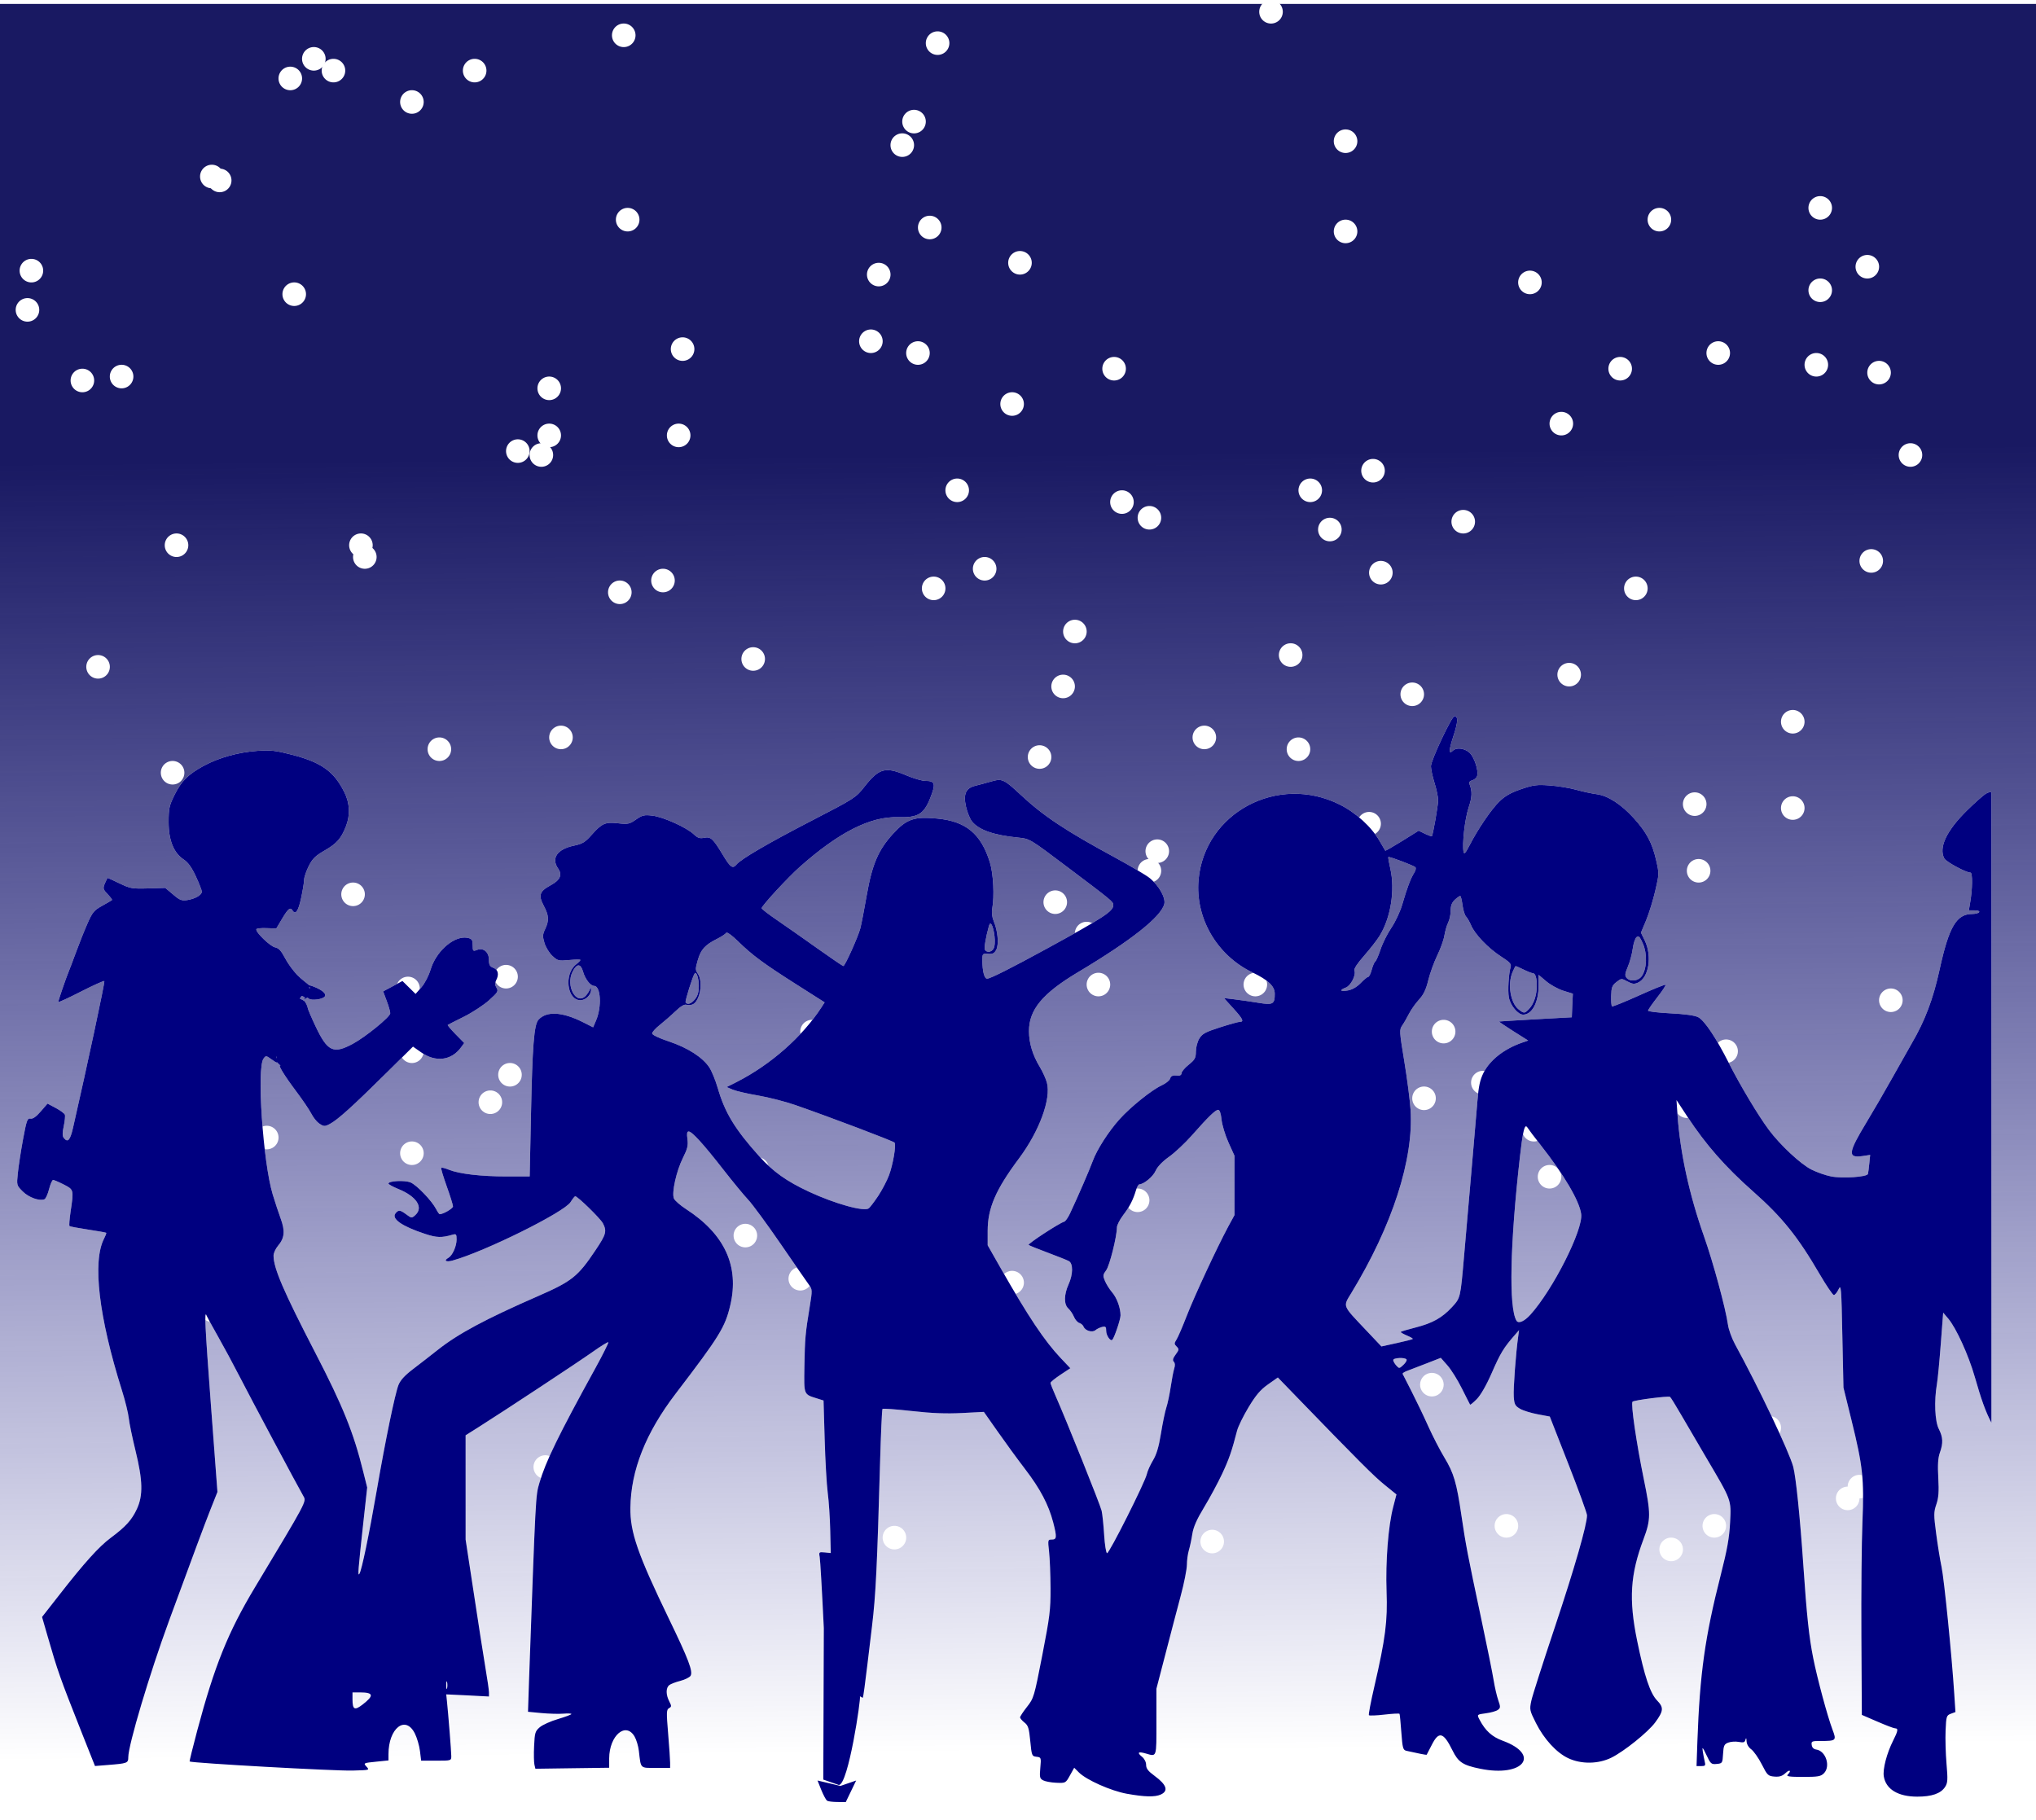 <?xml version="1.0" encoding="UTF-8"?>
<svg version="1.0" viewBox="0 0 741.43 662.86" xmlns="http://www.w3.org/2000/svg">
<defs>
<linearGradient id="a" x1="407.14" x2="411.43" y1="438.79" y2="911.65" gradientUnits="userSpaceOnUse">
<stop stop-color="#191962" offset="0"/>
<stop stop-color="#000080" stop-opacity="0" offset="1"/>
</linearGradient>
<filter id="b" x="-.083" y="-.152" width="1.167" height="1.303">
<feGaussianBlur stdDeviation="24.969"/>
</filter>
</defs>
<g transform="translate(-2.857 -273.79)">
<rect x="2.857" y="275.22" width="741.43" height="661.43" fill="url(#a)"/>
<path transform="translate(340 -12.857)" d="m-225.71 393.79a4.286 4.286 0 1 1-8.58 0 4.286 4.286 0 1 1 8.58 0z" fill="#fff"/>
<path transform="translate(474.29 91.429)" d="m-225.71 393.79a4.286 4.286 0 1 1-8.58 0 4.286 4.286 0 1 1 8.58 0z" fill="#fff"/>
<path transform="translate(432.86 21.429)" d="m-225.71 393.79a4.286 4.286 0 1 1-8.58 0 4.286 4.286 0 1 1 8.58 0z" fill="#fff"/>
<path transform="translate(591.43 87.143)" d="m-225.71 393.79a4.286 4.286 0 1 1-8.58 0 4.286 4.286 0 1 1 8.58 0z" fill="#fff"/>
<path transform="translate(611.43 155.71)" d="m-225.71 393.79a4.286 4.286 0 1 1-8.58 0 4.286 4.286 0 1 1 8.58 0z" fill="#fff"/>
<path transform="translate(651.43 197.14)" d="m-225.71 393.79a4.286 4.286 0 1 1-8.58 0 4.286 4.286 0 1 1 8.58 0z" fill="#fff"/>
<path transform="translate(647.14 317.14)" d="m-225.71 393.79a4.286 4.286 0 1 1-8.58 0 4.286 4.286 0 1 1 8.58 0z" fill="#fff"/>
<path transform="translate(631.43 312.86)" d="m-225.71 393.79a4.286 4.286 0 1 1-8.58 0 4.286 4.286 0 1 1 8.58 0z" fill="#fff"/>
<path transform="translate(437.14 148.57)" d="m-225.71 393.79a4.286 4.286 0 1 1-8.58 0 4.286 4.286 0 1 1 8.58 0z" fill="#fff"/>
<path transform="translate(297.14 78.571)" d="m-225.71 393.79a4.286 4.286 0 1 1-8.58 0 4.286 4.286 0 1 1 8.58 0z" fill="#fff"/>
<path transform="translate(268.57 122.86)" d="m-225.71 393.79a4.286 4.286 0 1 1-8.58 0 4.286 4.286 0 1 1 8.58 0z" fill="#fff"/>
<path transform="translate(244.29 -21.429)" d="m-225.71 393.79a4.286 4.286 0 1 1-8.58 0 4.286 4.286 0 1 1 8.58 0z" fill="#fff"/>
<path transform="translate(295.71 161.43)" d="m-225.71 393.79a4.286 4.286 0 1 1-8.58 0 4.286 4.286 0 1 1 8.58 0z" fill="#fff"/>
<path transform="translate(330 294.29)" d="m-225.71 393.79a4.286 4.286 0 1 1-8.58 0 4.286 4.286 0 1 1 8.58 0z" fill="#fff"/>
<path transform="translate(277.14 335.71)" d="m-225.71 393.79a4.286 4.286 0 1 1-8.58 0 4.286 4.286 0 1 1 8.58 0z" fill="#fff"/>
<path transform="translate(262.86 18.571)" d="m-225.71 393.79a4.286 4.286 0 1 1-8.58 0 4.286 4.286 0 1 1 8.58 0z" fill="#fff"/>
<path transform="translate(277.14 17.143)" d="m-225.71 393.79a4.286 4.286 0 1 1-8.58 0 4.286 4.286 0 1 1 8.58 0z" fill="#fff"/>
<path transform="translate(242.86 -7.143)" d="m-225.71 393.79a4.286 4.286 0 1 1-8.58 0 4.286 4.286 0 1 1 8.58 0z" fill="#fff"/>
<path transform="translate(574.29 -104.29)" d="m-225.71 393.79a4.286 4.286 0 1 1-8.58 0 4.286 4.286 0 1 1 8.58 0z" fill="#fff"/>
<path transform="translate(460 -107.14)" d="m-225.71 393.79a4.286 4.286 0 1 1-8.58 0 4.286 4.286 0 1 1 8.58 0z" fill="#fff"/>
<path transform="translate(565.71 -75.714)" d="m-225.71 393.79a4.286 4.286 0 1 1-8.58 0 4.286 4.286 0 1 1 8.58 0z" fill="#fff"/>
<path transform="translate(638.57 14.286)" d="m-225.71 393.79a4.286 4.286 0 1 1-8.58 0 4.286 4.286 0 1 1 8.58 0z" fill="#fff"/>
<path transform="translate(717.14 72.857)" d="m-225.71 393.79a4.286 4.286 0 1 1-8.58 0 4.286 4.286 0 1 1 8.58 0z" fill="#fff"/>
<path transform="translate(765.71 70)" d="m-225.71 393.79a4.286 4.286 0 1 1-8.58 0 4.286 4.286 0 1 1 8.58 0z" fill="#fff"/>
<path transform="translate(801.43 34.286)" d="m-225.71 393.79a4.286 4.286 0 1 1-8.58 0 4.286 4.286 0 1 1 8.58 0z" fill="#fff"/>
<path transform="translate(790 -17.143)" d="m-225.71 393.79a4.286 4.286 0 1 1-8.58 0 4.286 4.286 0 1 1 8.58 0z" fill="#fff"/>
<path transform="translate(722.86 -35.714)" d="m-225.71 393.79a4.286 4.286 0 1 1-8.58 0 4.286 4.286 0 1 1 8.58 0z" fill="#fff"/>
<path transform="translate(604.29 -24.286)" d="m-225.71 393.79a4.286 4.286 0 1 1-8.58 0 4.286 4.286 0 1 1 8.58 0z" fill="#fff"/>
<path transform="translate(567.14 8.571)" d="m-225.71 393.79a4.286 4.286 0 1 1-8.58 0 4.286 4.286 0 1 1 8.58 0z" fill="#fff"/>
<path transform="translate(601.43 27.143)" d="m-225.71 393.79a4.286 4.286 0 1 1-8.58 0 4.286 4.286 0 1 1 8.58 0z" fill="#fff"/>
<path transform="translate(732.86 51.429)" d="m-225.71 393.79a4.286 4.286 0 1 1-8.58 0 4.286 4.286 0 1 1 8.58 0z" fill="#fff"/>
<path transform="translate(822.86 14.286)" d="m-225.71 393.79a4.286 4.286 0 1 1-8.58 0 4.286 4.286 0 1 1 8.58 0z" fill="#fff"/>
<path transform="translate(858.57 8.571)" d="m-225.71 393.79a4.286 4.286 0 1 1-8.58 0 4.286 4.286 0 1 1 8.58 0z" fill="#fff"/>
<path transform="translate(914.29 84.286)" d="m-225.71 393.79a4.286 4.286 0 1 1-8.58 0 4.286 4.286 0 1 1 8.58 0z" fill="#fff"/>
<path transform="translate(885.71 142.86)" d="m-225.71 393.79a4.286 4.286 0 1 1-8.58 0 4.286 4.286 0 1 1 8.58 0z" fill="#fff"/>
<path transform="translate(747.14 132.86)" d="m-225.71 393.79a4.286 4.286 0 1 1-8.58 0 4.286 4.286 0 1 1 8.58 0z" fill="#fff"/>
<path transform="translate(641.43 62.857)" d="m-225.71 393.79a4.286 4.286 0 1 1-8.58 0 4.286 4.286 0 1 1 8.58 0z" fill="#fff"/>
<path transform="translate(550 4.286)" d="m-225.71 393.79a4.286 4.286 0 1 1-8.58 0 4.286 4.286 0 1 1 8.58 0z" fill="#fff"/>
<path transform="translate(481.43 7.143)" d="m-225.71 393.79a4.286 4.286 0 1 1-8.58 0 4.286 4.286 0 1 1 8.58 0z" fill="#fff"/>
<path transform="translate(432.86 38.571)" d="m-225.71 393.79a4.286 4.286 0 1 1-8.58 0 4.286 4.286 0 1 1 8.58 0z" fill="#fff"/>
<path transform="translate(430 45.714)" d="m-225.71 393.79a4.286 4.286 0 1 1-8.58 0 4.286 4.286 0 1 1 8.58 0z" fill="#fff"/>
<path transform="translate(552.86 -20)" d="m-225.71 393.79a4.286 4.286 0 1 1-8.58 0 4.286 4.286 0 1 1 8.58 0z" fill="#fff"/>
<path transform="translate(722.86 -68.571)" d="m-225.71 393.79a4.286 4.286 0 1 1-8.58 0 4.286 4.286 0 1 1 8.58 0z" fill="#fff"/>
<path transform="translate(837.14 -40)" d="m-225.71 393.79a4.286 4.286 0 1 1-8.58 0 4.286 4.286 0 1 1 8.58 0z" fill="#fff"/>
<path transform="translate(895.71 -14.286)" d="m-225.71 393.79a4.286 4.286 0 1 1-8.58 0 4.286 4.286 0 1 1 8.58 0z" fill="#fff"/>
<path transform="translate(912.86 -22.857)" d="m-225.71 393.79a4.286 4.286 0 1 1-8.58 0 4.286 4.286 0 1 1 8.58 0z" fill="#fff"/>
<path transform="translate(895.71 -44.286)" d="m-225.71 393.79a4.286 4.286 0 1 1-8.58 0 4.286 4.286 0 1 1 8.58 0z" fill="#fff"/>
<path transform="translate(695.71 -115.71)" d="m-225.71 393.79a4.286 4.286 0 1 1-8.58 0 4.286 4.286 0 1 1 8.58 0z" fill="#fff"/>
<path transform="translate(561.43 -67.143)" d="m-225.71 393.79a4.286 4.286 0 1 1-8.58 0 4.286 4.286 0 1 1 8.58 0z" fill="#fff"/>
<path transform="translate(480 38.571)" d="m-225.71 393.79a4.286 4.286 0 1 1-8.58 0 4.286 4.286 0 1 1 8.58 0z" fill="#fff"/>
<path transform="translate(421.43 44.286)" d="m-225.71 393.79a4.286 4.286 0 1 1-8.58 0 4.286 4.286 0 1 1 8.58 0z" fill="#fff"/>
<path transform="translate(507.14 120)" d="m-225.71 393.79a4.286 4.286 0 1 1-8.58 0 4.286 4.286 0 1 1 8.58 0z" fill="#fff"/>
<path transform="translate(654.29 190)" d="m-225.71 393.79a4.286 4.286 0 1 1-8.58 0 4.286 4.286 0 1 1 8.58 0z" fill="#fff"/>
<path transform="translate(754.29 220)" d="m-225.71 393.79a4.286 4.286 0 1 1-8.58 0 4.286 4.286 0 1 1 8.58 0z" fill="#fff"/>
<path transform="translate(811.43 257.14)" d="m-225.71 393.79a4.286 4.286 0 1 1-8.58 0 4.286 4.286 0 1 1 8.58 0z" fill="#fff"/>
<path transform="translate(772.86 274.29)" d="m-225.71 393.79a4.286 4.286 0 1 1-8.58 0 4.286 4.286 0 1 1 8.58 0z" fill="#fff"/>
<path transform="translate(457.14 255.71)" d="m-225.71 393.79a4.286 4.286 0 1 1-8.58 0 4.286 4.286 0 1 1 8.58 0z" fill="#fff"/>
<path transform="translate(381.43 240)" d="m-225.71 393.79a4.286 4.286 0 1 1-8.58 0 4.286 4.286 0 1 1 8.58 0z" fill="#fff"/>
<path transform="translate(382.86 262.86)" d="m-225.71 393.79a4.286 4.286 0 1 1-8.58 0 4.286 4.286 0 1 1 8.58 0z" fill="#fff"/>
<path transform="translate(508.57 305.71)" d="m-225.71 393.79a4.286 4.286 0 1 1-8.58 0 4.286 4.286 0 1 1 8.58 0z" fill="#fff"/>
<path transform="translate(714.29 208.57)" d="m-225.71 393.79a4.286 4.286 0 1 1-8.58 0 4.286 4.286 0 1 1 8.58 0z" fill="#fff"/>
<path transform="translate(731.43 180)" d="m-225.71 393.79a4.286 4.286 0 1 1-8.58 0 4.286 4.286 0 1 1 8.58 0z" fill="#fff"/>
<path transform="translate(851.43 197.14)" d="m-225.71 393.79a4.286 4.286 0 1 1-8.58 0 4.286 4.286 0 1 1 8.58 0z" fill="#fff"/>
<path transform="translate(921.43 244.29)" d="m-225.71 393.79a4.286 4.286 0 1 1-8.58 0 4.286 4.286 0 1 1 8.58 0z" fill="#fff"/>
<path transform="translate(797.14 308.57)" d="m-225.71 393.79a4.286 4.286 0 1 1-8.58 0 4.286 4.286 0 1 1 8.58 0z" fill="#fff"/>
<path transform="translate(632.86 238.57)" d="m-225.71 393.79a4.286 4.286 0 1 1-8.58 0 4.286 4.286 0 1 1 8.58 0z" fill="#fff"/>
<path transform="translate(628.57 220)" d="m-225.71 393.79a4.286 4.286 0 1 1-8.58 0 4.286 4.286 0 1 1 8.58 0z" fill="#fff"/>
<path transform="translate(617.14 208.57)" d="m-225.71 393.79a4.286 4.286 0 1 1-8.58 0 4.286 4.286 0 1 1 8.58 0z" fill="#fff"/>
<path transform="translate(458.57 95.714)" d="m-225.71 393.79a4.286 4.286 0 1 1-8.58 0 4.286 4.286 0 1 1 8.58 0z" fill="#fff"/>
<path transform="translate(364.29 78.571)" d="m-225.71 393.79a4.286 4.286 0 1 1-8.58 0 4.286 4.286 0 1 1 8.58 0z" fill="#fff"/>
<path transform="translate(365.71 82.857)" d="m-225.71 393.79a4.286 4.286 0 1 1-8.58 0 4.286 4.286 0 1 1 8.58 0z" fill="#fff"/>
<path transform="translate(392.86 152.86)" d="m-225.71 393.79a4.286 4.286 0 1 1-8.58 0 4.286 4.286 0 1 1 8.58 0z" fill="#fff"/>
<path transform="translate(465.71 214.29)" d="m-225.71 393.79a4.286 4.286 0 1 1-8.58 0 4.286 4.286 0 1 1 8.58 0z" fill="#fff"/>
<path transform="translate(361.43 205.71)" d="m-225.71 393.79a4.286 4.286 0 1 1-8.58 0 4.286 4.286 0 1 1 8.58 0z" fill="#fff"/>
<path transform="translate(331.43 252.86)" d="m-225.71 393.79a4.286 4.286 0 1 1-8.58 0 4.286 4.286 0 1 1 8.58 0z" fill="#fff"/>
<path transform="translate(504.29 330)" d="m-225.71 393.79a4.286 4.286 0 1 1-8.58 0 4.286 4.286 0 1 1 8.58 0z" fill="#fff"/>
<path transform="translate(650 300)" d="m-225.71 393.79a4.286 4.286 0 1 1-8.58 0 4.286 4.286 0 1 1 8.58 0z" fill="#fff"/>
<path transform="translate(758.57 255.71)" d="m-225.71 393.79a4.286 4.286 0 1 1-8.58 0 4.286 4.286 0 1 1 8.58 0z" fill="#fff"/>
<path transform="translate(847.14 282.86)" d="m-225.71 393.79a4.286 4.286 0 1 1-8.58 0 4.286 4.286 0 1 1 8.58 0z" fill="#fff"/>
<path transform="translate(844.29 348.57)" d="m-225.71 393.79a4.286 4.286 0 1 1-8.58 0 4.286 4.286 0 1 1 8.58 0z" fill="#fff"/>
<path transform="translate(754.29 384.29)" d="m-225.71 393.79a4.286 4.286 0 1 1-8.58 0 4.286 4.286 0 1 1 8.58 0z" fill="#fff"/>
<path transform="translate(601.43 347.14)" d="m-225.71 393.79a4.286 4.286 0 1 1-8.58 0 4.286 4.286 0 1 1 8.58 0z" fill="#fff"/>
<path transform="translate(524.29 345.71)" d="m-225.71 393.79a4.286 4.286 0 1 1-8.58 0 4.286 4.286 0 1 1 8.58 0z" fill="#fff"/>
<path transform="translate(541.43 395.71)" d="m-225.71 393.79a4.286 4.286 0 1 1-8.58 0 4.286 4.286 0 1 1 8.58 0z" fill="#fff"/>
<path transform="translate(674.29 441.43)" d="m-225.71 393.79a4.286 4.286 0 1 1-8.58 0 4.286 4.286 0 1 1 8.58 0z" fill="#fff"/>
<path transform="translate(858.57 401.43)" d="m-225.71 393.79a4.286 4.286 0 1 1-8.58 0 4.286 4.286 0 1 1 8.58 0z" fill="#fff"/>
<path transform="translate(877.14 400)" d="m-225.71 393.79a4.286 4.286 0 1 1-8.58 0 4.286 4.286 0 1 1 8.58 0z" fill="#fff"/>
<path transform="translate(857.14 435.71)" d="m-225.71 393.79a4.286 4.286 0 1 1-8.58 0 4.286 4.286 0 1 1 8.58 0z" fill="#fff"/>
<path transform="translate(558.57 440)" d="m-225.71 393.79a4.286 4.286 0 1 1-8.58 0 4.286 4.286 0 1 1 8.58 0z" fill="#fff"/>
<path transform="translate(310 357.14)" d="m-225.71 393.79a4.286 4.286 0 1 1-8.58 0 4.286 4.286 0 1 1 8.58 0z" fill="#fff"/>
<path transform="translate(290 352.86)" d="m-225.71 393.79a4.286 4.286 0 1 1-8.58 0 4.286 4.286 0 1 1 8.58 0z" fill="#fff"/>
<path transform="translate(285.71 395.71)" d="m-225.71 393.79a4.286 4.286 0 1 1-8.58 0 4.286 4.286 0 1 1 8.58 0z" fill="#fff"/>
<path transform="translate(431.43 414.29)" d="m-225.71 393.79a4.286 4.286 0 1 1-8.58 0 4.286 4.286 0 1 1 8.58 0z" fill="#fff"/>
<path transform="translate(714.29 322.86)" d="m-225.71 393.79a4.286 4.286 0 1 1-8.58 0 4.286 4.286 0 1 1 8.58 0z" fill="#fff"/>
<path transform="translate(791.43 291.43)" d="m-225.71 393.79a4.286 4.286 0 1 1-8.58 0 4.286 4.286 0 1 1 8.58 0z" fill="#fff"/>
<path transform="translate(825.71 214.29)" d="m-225.71 393.79a4.286 4.286 0 1 1-8.58 0 4.286 4.286 0 1 1 8.58 0z" fill="#fff"/>
<path transform="translate(702.86 118.57)" d="m-225.71 393.79a4.286 4.286 0 1 1-8.58 0 4.286 4.286 0 1 1 8.58 0z" fill="#fff"/>
<path transform="translate(572.86 94.286)" d="m-225.71 393.79a4.286 4.286 0 1 1-8.58 0 4.286 4.286 0 1 1 8.58 0z" fill="#fff"/>
<path transform="translate(581.43 58.571)" d="m-225.71 393.79a4.286 4.286 0 1 1-8.58 0 4.286 4.286 0 1 1 8.58 0z" fill="#fff"/>
<path transform="translate(461.43 -40)" d="m-225.71 393.79a4.286 4.286 0 1 1-8.58 0 4.286 4.286 0 1 1 8.58 0z" fill="#fff"/>
<path transform="translate(382.86 -82.857)" d="m-225.71 393.79a4.286 4.286 0 1 1-8.58 0 4.286 4.286 0 1 1 8.58 0z" fill="#fff"/>
<path transform="translate(338.57 -91.429)" d="m-225.71 393.79a4.286 4.286 0 1 1-8.58 0 4.286 4.286 0 1 1 8.58 0z" fill="#fff"/>
<path transform="translate(354.29 -94.286)" d="m-225.71 393.79a4.286 4.286 0 1 1-8.58 0 4.286 4.286 0 1 1 8.58 0z" fill="#fff"/>
<path transform="translate(405.71 -94.286)" d="m-225.71 393.79a4.286 4.286 0 1 1-8.58 0 4.286 4.286 0 1 1 8.58 0z" fill="#fff"/>
<path transform="translate(312.86 -54.286)" d="m-225.71 393.79a4.286 4.286 0 1 1-8.58 0 4.286 4.286 0 1 1 8.58 0z" fill="#fff"/>
<path transform="translate(310 -55.714)" d="m-225.71 393.79a4.286 4.286 0 1 1-8.58 0 4.286 4.286 0 1 1 8.58 0z" fill="#fff"/>
<path transform="translate(347.14 -98.571)" d="m-225.71 393.79a4.286 4.286 0 1 1-8.58 0 4.286 4.286 0 1 1 8.58 0z" fill="#fff"/>
<path transform="translate(571.43 -37.143)" d="m-225.71 393.79a4.286 4.286 0 1 1-8.58 0 4.286 4.286 0 1 1 8.58 0z" fill="#fff"/>
<path transform="translate(894.29 12.857)" d="m-225.71 393.79a4.286 4.286 0 1 1-8.58 0 4.286 4.286 0 1 1 8.58 0z" fill="#fff"/>
<path transform="translate(917.14 15.714)" d="m-225.71 393.79a4.286 4.286 0 1 1-8.58 0 4.286 4.286 0 1 1 8.58 0z" fill="#fff"/>
<path transform="translate(928.57 45.714)" d="m-225.71 393.79a4.286 4.286 0 1 1-8.58 0 4.286 4.286 0 1 1 8.58 0z" fill="#fff"/>
<path transform="translate(828.57 94.286)" d="m-225.71 393.79a4.286 4.286 0 1 1-8.58 0 4.286 4.286 0 1 1 8.58 0z" fill="#fff"/>
<path transform="translate(710 58.571)" d="m-225.71 393.79a4.286 4.286 0 1 1-8.58 0 4.286 4.286 0 1 1 8.58 0z" fill="#fff"/>
<path transform="translate(651.43 68.571)" d="m-225.71 393.79a4.286 4.286 0 1 1-8.58 0 4.286 4.286 0 1 1 8.58 0z" fill="#fff"/>
<path transform="translate(671.43 148.57)" d="m-225.71 393.79a4.286 4.286 0 1 1-8.58 0 4.286 4.286 0 1 1 8.58 0z" fill="#fff"/>
<path transform="translate(784.29 184.29)" d="m-225.71 393.79a4.286 4.286 0 1 1-8.58 0 4.286 4.286 0 1 1 8.58 0z" fill="#fff"/>
<path transform="translate(690 238.57)" d="m-225.71 393.79a4.286 4.286 0 1 1-8.58 0 4.286 4.286 0 1 1 8.58 0z" fill="#fff"/>
<path transform="translate(528.57 255.71)" d="m-225.71 393.79a4.286 4.286 0 1 1-8.58 0 4.286 4.286 0 1 1 8.58 0z" fill="#fff"/>
<path transform="translate(481.43 207.14)" d="m-225.71 393.79a4.286 4.286 0 1 1-8.58 0 4.286 4.286 0 1 1 8.58 0z" fill="#fff"/>
<path transform="translate(602.86 175.71)" d="m-225.71 393.79a4.286 4.286 0 1 1-8.58 0 4.286 4.286 0 1 1 8.58 0z" fill="#fff"/>
<path transform="translate(705.71 152.86)" d="m-225.71 393.79a4.286 4.286 0 1 1-8.58 0 4.286 4.286 0 1 1 8.58 0z" fill="#fff"/>
<path transform="translate(620 130)" d="m-225.71 393.79a4.286 4.286 0 1 1-8.58 0 4.286 4.286 0 1 1 8.58 0z" fill="#fff"/>
<path transform="translate(624.29 110)" d="m-225.71 393.79a4.286 4.286 0 1 1-8.58 0 4.286 4.286 0 1 1 8.58 0z" fill="#fff"/>
<path transform="translate(735.71 88.571)" d="m-225.71 393.79a4.286 4.286 0 1 1-8.58 0 4.286 4.286 0 1 1 8.58 0z" fill="#fff"/>
<path transform="translate(804.29 125.71)" d="m-225.71 393.79a4.286 4.286 0 1 1-8.58 0 4.286 4.286 0 1 1 8.58 0z" fill="#fff"/>
<path transform="translate(850 172.86)" d="m-225.71 393.79a4.286 4.286 0 1 1-8.58 0 4.286 4.286 0 1 1 8.58 0z" fill="#fff"/>
<path transform="translate(885.71 174.29)" d="m-225.71 393.79a4.286 4.286 0 1 1-8.58 0 4.286 4.286 0 1 1 8.58 0z" fill="#fff"/>
<path transform="translate(861.43 262.86)" d="m-225.71 393.79a4.286 4.286 0 1 1-8.58 0 4.286 4.286 0 1 1 8.58 0z" fill="#fff"/>
<path transform="translate(900 334.29)" d="m-225.71 393.79a4.286 4.286 0 1 1-8.58 0 4.286 4.286 0 1 1 8.58 0z" fill="#fff"/>
<path transform="translate(751.43 280)" d="m-225.71 393.79a4.286 4.286 0 1 1-8.58 0 4.286 4.286 0 1 1 8.58 0z" fill="#fff"/>
<path transform="translate(575.71 307.14)" d="m-225.71 393.79a4.286 4.286 0 1 1-8.58 0 4.286 4.286 0 1 1 8.58 0z" fill="#fff"/>
<path transform="translate(540 325.71)" d="m-225.71 393.79a4.286 4.286 0 1 1-8.58 0 4.286 4.286 0 1 1 8.58 0z" fill="#fff"/>
<path transform="translate(448.57 258.57)" d="m-225.71 393.79a4.286 4.286 0 1 1-8.58 0 4.286 4.286 0 1 1 8.58 0z" fill="#fff"/>
<path transform="translate(441.43 198.57)" d="m-225.71 393.79a4.286 4.286 0 1 1-8.58 0 4.286 4.286 0 1 1 8.58 0z" fill="#fff"/>
<path transform="translate(417.14 235.71)" d="m-225.71 393.79a4.286 4.286 0 1 1-8.58 0 4.286 4.286 0 1 1 8.58 0z" fill="#fff"/>
<path transform="translate(418.57 271.43)" d="m-225.71 393.79a4.286 4.286 0 1 1-8.58 0 4.286 4.286 0 1 1 8.58 0z" fill="#fff"/>
<path transform="translate(411.43 281.43)" d="m-225.71 393.79a4.286 4.286 0 1 1-8.58 0 4.286 4.286 0 1 1 8.58 0z" fill="#fff"/>
<path transform="translate(382.86 300)" d="m-225.71 393.79a4.286 4.286 0 1 1-8.58 0 4.286 4.286 0 1 1 8.58 0z" fill="#fff"/>
<path transform="translate(488.57 357.14)" d="m-225.71 393.79a4.286 4.286 0 1 1-8.58 0 4.286 4.286 0 1 1 8.58 0z" fill="#fff"/>
<path transform="translate(560 384.29)" d="m-225.71 393.79a4.286 4.286 0 1 1-8.58 0 4.286 4.286 0 1 1 8.58 0z" fill="#fff"/>
<path transform="translate(617.14 408.57)" d="m-225.71 393.79a4.286 4.286 0 1 1-8.58 0 4.286 4.286 0 1 1 8.58 0z" fill="#fff"/>
<path transform="translate(781.43 435.71)" d="m-225.71 393.79a4.286 4.286 0 1 1-8.58 0 4.286 4.286 0 1 1 8.58 0z" fill="#fff"/>
<path transform="translate(841.43 444.29)" d="m-225.71 393.79a4.286 4.286 0 1 1-8.58 0 4.286 4.286 0 1 1 8.58 0z" fill="#fff"/>
<path transform="translate(878.57 440)" d="m-225.71 393.79a4.286 4.286 0 1 1-8.58 0 4.286 4.286 0 1 1 8.58 0z" fill="#fff"/>
<path transform="translate(905.71 425.71)" d="m-225.71 393.79a4.286 4.286 0 1 1-8.58 0 4.286 4.286 0 1 1 8.58 0z" fill="#fff"/>
<path transform="translate(910 421.43)" d="m-225.71 393.79a4.286 4.286 0 1 1-8.58 0 4.286 4.286 0 1 1 8.58 0z" fill="#fff"/>
<path d="m532.5 534.63c-1 0-8.56 16.07-8.56 18.22 0 1.07 0.6 3.81 1.31 6.09 0.72 2.28 1.31 5.12 1.32 6.28 0 1.85-1.87 12.61-2.29 13.13-0.08 0.1-1.22-0.3-2.5-0.91l-2.31-1.12-6 3.75c-3.3 2.05-6.07 3.64-6.15 3.53-0.09-0.11-1.01-1.67-2.04-3.47-2.89-5.09-8.59-10.34-14.53-13.31-22.57-11.32-49.3 2.96-51.43 27.46-1.21 13.86 6.67 27.42 19.56 33.63 5.81 2.8 8.16 5.03 8.19 7.75 0.04 3.85-0.65 4.23-5.97 3.34-2.63-0.43-6.53-0.99-8.66-1.25l-3.87-0.47 3.37 3.72c3.54 3.88 4.04 4.94 2.41 4.94-0.54 0-3.75 0.9-7.19 2-5.32 1.71-6.48 2.32-7.56 4.09-0.71 1.17-1.25 3.26-1.25 4.75-0.01 2.33-0.35 2.95-2.63 4.79-1.44 1.15-2.59 2.54-2.59 3.09s-0.52 0.94-1.16 0.87c-2.08-0.21-2.67 0.03-3.06 1.19-0.21 0.63-1.6 1.7-3.06 2.38-3.55 1.63-11.24 7.8-15.22 12.22-4.06 4.5-8.3 11.11-9.85 15.34-1.12 3.08-5.27 12.69-8.25 19.03-0.73 1.56-1.69 2.92-2.12 3.03-1.71 0.44-13.4 8.08-12.97 8.47 0.26 0.23 3.38 1.49 6.94 2.81 3.56 1.33 7.03 2.71 7.69 3.07 1.62 0.87 1.58 4.83-0.1 8.53-1.67 3.69-1.72 7.24-0.09 8.72 0.68 0.62 1.63 1.98 2.06 3.03 0.43 1.04 1.29 2.04 1.94 2.25 0.65 0.2 1.36 0.81 1.56 1.34 0.57 1.48 3.15 2.28 4.31 1.31 0.54-0.45 1.63-0.99 2.44-1.18 1.26-0.31 1.5-0.1 1.5 1.46 0 1.63 1.55 3.89 2.22 3.22 0.74-0.74 3-7.44 3-8.9 0-2.78-1.38-6.47-3.13-8.47-0.89-1.03-2.03-2.86-2.53-4.03-0.83-1.95-0.78-2.28 0.44-3.94 1.24-1.68 3.89-12.26 3.91-15.63 0-0.78 1.03-2.82 2.31-4.5 2.32-3.04 3.56-5.43 4.66-9.12 0.32-1.08 0.86-2.01 1.21-2.03 1.72-0.12 4.96-2.82 5.91-4.94 0.67-1.49 2.45-3.37 4.84-5.06 2.09-1.48 5.83-4.97 8.29-7.75 6.02-6.83 8.65-9.38 9.65-9.38 0.54 0 0.99 1.28 1.22 3.53 0.2 1.95 1.33 5.7 2.53 8.35l2.19 4.84v21.6l-2.31 4.25c-4.15 7.74-12.23 25.14-15.07 32.43-1.53 3.95-3.21 7.86-3.75 8.69-0.87 1.35-0.85 1.61 0.07 2.53 0.94 0.94 0.88 1.2-0.38 2.91-1.01 1.37-1.18 2.1-0.65 2.62 0.46 0.47 0.51 1.33 0.15 2.44-0.31 0.95-0.88 3.96-1.28 6.66s-1.11 6.09-1.59 7.53-1.36 5.72-1.97 9.5c-0.8 4.97-1.63 7.68-2.94 9.84-0.99 1.65-1.96 3.85-2.19 4.91-0.63 2.93-13.75 29.04-14.5 28.84-0.36-0.1-0.84-3.08-1.06-6.65-0.22-3.58-0.63-7.53-0.91-8.79-0.46-2.09-12.84-32.98-16.9-42.15-0.94-2.12-1.72-4.13-1.72-4.44s1.61-1.62 3.59-2.94l3.63-2.4-3.47-3.66c-5.93-6.27-11.88-15.17-21.94-32.87l-4.69-8.25v-5.22c0-8.32 2.92-15.04 11.41-26.41 7.4-9.91 11.74-21.7 10.16-27.59-0.39-1.46-1.55-4.01-2.57-5.69-2.62-4.32-3.96-8.71-3.96-13.09 0-7.82 4.96-13.76 17.84-21.44 19.44-11.6 30.26-20.17 31.44-24.85 0.55-2.21-1.9-6.63-5.22-9.37-1.29-1.07-7.1-4.5-12.91-7.66-17.84-9.69-25.8-14.96-34.03-22.62-6.33-5.89-6.83-6.14-11.03-4.94-1.88 0.54-4.41 1.23-5.66 1.53-3.42 0.83-4.4 3.01-3.37 7.6 0.45 2 1.42 4.41 2.15 5.34 2.48 3.15 7.92 5.05 16.85 5.94 4.2 0.41 4.21 0.42 17.31 10.28 17.15 12.9 17.34 13.08 17.34 14.28 0 2.25-3.4 4.49-24.21 15.87-13.11 7.17-20.61 10.94-21.75 10.94-1.02 0-1.72-2.77-1.72-6.65 0-2.46 0.04-2.54 2.06-2.38 1.65 0.13 2.27-0.14 2.97-1.44 1.03-1.92 0.62-6.86-0.88-10.43-0.62-1.49-0.83-3.19-0.56-4.63 0.84-4.52 0.42-12.71-0.87-16.87-3.24-10.39-8.71-14.93-19.19-15.91-8.35-0.79-11.07 0.14-15.94 5.41-5.45 5.89-7.74 11.23-9.72 22.59-0.89 5.13-1.94 10.56-2.34 12.06-0.86 3.18-5.58 13.66-6.16 13.66-0.22 0-4.44-2.87-9.37-6.38-4.94-3.51-11.52-8.14-14.66-10.28-3.14-2.13-5.72-4.13-5.72-4.4 0-0.87 9.61-11.27 13.94-15.1 14.19-12.56 25.61-18.35 35.69-18.06 7.3 0.21 9.43-1.05 11.78-7 2.06-5.2 1.77-6.22-1.75-6.22-1.24 0-4.31-0.89-6.85-1.97-7.78-3.32-10.05-2.71-15.43 4.16-3.08 3.92-3.56 4.23-19.38 12.4-15.57 8.05-25.5 13.85-27.19 15.88-1.36 1.64-2.17 1.07-4.87-3.41-3.68-6.1-4.45-6.83-6.88-6.34-1.59 0.32-2.38 0.06-3.78-1.28-2.57-2.46-11.12-6.32-15.03-6.78-2.99-0.36-3.69-0.2-6 1.4-2.39 1.66-2.92 1.78-6.5 1.38-4.71-0.54-5.91-0.01-9.69 4.25-2.35 2.65-3.35 3.25-6.34 3.87-6.2 1.29-8.47 4.61-5.81 8.41 1.58 2.27 0.69 4.18-2.78 6.06-4.05 2.19-4.5 3.64-2.47 7.47 1.88 3.55 1.98 5.35 0.5 8.47-0.94 1.97-0.96 2.68-0.25 5.06 0.45 1.52 1.74 3.63 2.87 4.69 1.94 1.82 2.26 1.89 6.13 1.53 2.25-0.21 4.09-0.24 4.09-0.03 0 0.2-0.72 0.94-1.59 1.62-4.46 3.52-3.29 13.04 1.59 13.04 1.97 0 3.97-2.02 3.88-3.91-0.05-0.88-0.12-0.86-0.44 0-0.2 0.54-0.8 1.49-1.34 2.12-3.47 3.99-7.63-3.38-4.91-8.68 1.52-2.97 2.93-2.93 3.78 0.09 0.75 2.64 2.68 5.16 4 5.16 2.44 0 2.88 7.59 0.72 12.62l-1.06 2.47-3.78-1.91c-7.52-3.76-13.21-4.07-16.13-0.84-1.61 1.78-2.21 9.4-2.72 34.63l-0.47 22.43h-8.37c-9.37 0-17.22-0.92-21-2.43-1.39-0.56-2.67-0.9-2.85-0.72-0.17 0.17 0.74 3.2 2 6.72 1.27 3.51 2.29 6.82 2.29 7.34 0 0.76-3.54 2.84-4.85 2.84-0.18 0-0.76-0.83-1.28-1.84-1.56-3.03-7.06-8.78-9.31-9.72-2.12-0.89-8.06-0.59-8.06 0.41 0 0.27 1.6 1.16 3.59 1.97 6.63 2.69 9.26 6.71 6.19 9.5-1.29 1.16-1.39 1.16-3.25-0.22-2.28-1.69-2.85-1.76-3.94-0.44-1.64 1.98 2.28 4.73 10.69 7.5 4.28 1.41 6.05 1.48 10.06 0.31 1.32-0.38 1.47-0.19 1.47 1.78-0.01 2.44-1.52 5.81-2.97 6.63-1.84 1.03-0.91 1.66 1.5 1 11.6-3.19 40.65-17.57 42.97-21.28 0.72-1.16 1.47-2.11 1.69-2.13 0.83-0.05 9.18 8.09 10.09 9.85 1.5 2.91 1.19 4.01-2.72 9.84-6.39 9.54-8.5 11.26-20.94 16.69-19.04 8.32-29.04 13.67-36.47 19.56-2.51 1.99-6.54 5.12-8.93 6.94-3.06 2.32-4.66 4.05-5.38 5.84-1.26 3.17-4.76 20.13-7.9 38.31-2.81 16.24-5.47 29.07-6.32 30.44-0.69 1.12-0.51-1.07 1.47-19.16l1.35-12.25-1.44-5.75c-3.48-14.16-7.41-23.9-17.44-43.28-11.55-22.32-15.22-30.84-15.22-35.4 0-0.93 0.74-2.56 1.63-3.6 2.38-2.78 2.64-5.36 0.97-9.9-0.79-2.14-2.09-6.12-2.91-8.82-3.534-11.68-5.852-46-3.344-49.43 0.857-1.18 0.935-1.16 3.034 0.34 1.37 0.98 1.88 1.28 1.9 0.97 0.59 0.72 1.59 1.47 1.28 1.28-1.31-0.82 1.36 3.57 5.66 9.28 2.35 3.13 4.84 6.8 5.53 8.16s1.95 2.93 2.75 3.5c1.75 1.22 2.11 1.26 3.97 0.28 2.93-1.55 8.32-6.42 21.09-19.06l9.22-9.13 2.94 2.06c5.27 3.72 10.98 3.05 14.5-1.71l1.22-1.66-3.16-3.22c-1.72-1.76-3-3.27-2.84-3.37 0.16-0.11 2.8-1.46 5.91-3 3.1-1.55 7.22-4.26 9.15-6 3.2-2.9 3.45-3.27 2.69-4.54-0.59-0.98-0.63-1.76-0.16-2.65 1.16-2.17 0.79-3.93-0.97-4.6-1.3-0.49-1.62-1.08-1.62-2.9 0-2.86-2-4.52-4.34-3.63-1.46 0.56-1.57 0.46-1.57-1.65 0-1.88-0.24-2.34-1.62-2.69-0.45-0.11-0.93-0.16-1.41-0.16-4.61 0.05-10.4 5.35-12.31 11.66-0.69 2.27-2.1 5.02-3.31 6.41l-2.16 2.46-2.41-2.37-2.37-2.34-3.5 1.9-3.53 1.88 1.28 3.43c0.71 1.87 1.31 3.91 1.31 4.54 0 1.3-8.98 8.62-13.62 11.12-7.11 3.83-9.22 2.86-13.6-6.41-1.56-3.3-2.84-6.32-2.84-6.68 0-0.37-0.67-2.04-1.28-2.53-0.24-0.2-0.88-0.52-1.6-0.85 0.19-0.29 0.39-0.59 0.6-0.87 0.19-0.15 0.77 0.15 1.25 0.47-0.13 0.28-0.23 0.55-0.22 0.68 0.02 0.36 0.19 0.25 0.37-0.22 0.05-0.11 0.11-0.17 0.16-0.25 0.1 0.08 0.2 0.17 0.25 0.22 0.02-0.09 0.12-0.26 0.22-0.43 0.17 0.04 0.35 0.18 0.62 0.4 1.04 0.86 5.21 0.28 5.88-0.81 0.58-0.94-0.83-2.22-3.88-3.47-0.95-0.39-1.54-0.56-1.81-0.56-0.8-0.73-2.62-2-4.28-3.66-1.46-1.47-3.51-4.26-4.53-6.22-1.4-2.68-2.28-3.67-3.63-3.93-1.76-0.36-7.025-5.41-6.839-6.57 0.052-0.33 1.711-0.51 3.687-0.43l3.592 0.12 2.16-3.62c2.14-3.61 2.94-4.24 3.72-2.97 1.09 1.78 2.13 0.31 3.15-4.44 0.6-2.8 1.1-5.83 1.1-6.72s0.76-3.13 1.68-4.97c1.38-2.73 2.42-3.73 5.82-5.69 4.41-2.54 6.01-4.37 7.75-8.84 1.58-4.07 1.37-8.42-0.57-12.31-3.81-7.67-8.34-10.94-19.25-13.75-5.76-1.49-7.62-1.71-12.371-1.38-7.013 0.49-14.165 2.48-19.656 5.47-5.636 3.07-8.146 5.58-10.656 10.69-1.853 3.77-2.1 4.86-2.094 9.81 9e-3 6.67 1.844 11.18 5.531 13.63 1.59 1.05 2.901 2.9 4.407 6.15 1.18 2.56 2.156 5.05 2.156 5.53 0 1.22-2.46 2.64-5.313 3.07-2.068 0.3-2.77 0.01-5.187-2.07l-2.813-2.37-6.25 0.19c-5.82 0.17-6.516 0.04-10.375-1.82-2.278-1.09-4.24-2-4.343-2-0.104 0-0.578 0.91-1.032 2-0.762 1.85-0.671 2.16 1.032 3.94 1.012 1.06 1.716 2 1.562 2.13-0.153 0.13-1.774 1.08-3.594 2.09-2.942 1.63-3.521 2.33-5.343 6.47-1.127 2.56-2.975 7.19-4.094 10.25-1.12 3.06-2.339 6.29-2.719 7.19-0.946 2.24-3.812 10.6-3.812 11.12 0 0.24 3.727-1.47 8.25-3.78 4.522-2.31 8.342-4.03 8.531-3.84 0.278 0.28-6.337 31.27-11.375 53.31-1.069 4.67-1.897 5.63-3.375 3.84-0.552-0.66-0.569-1.8-0.031-4.31 0.398-1.86 0.58-3.73 0.406-4.19-0.174-0.45-1.655-1.55-3.313-2.43l-3-1.6-2.468 2.85c-1.655 1.92-2.853 2.78-3.719 2.62-1.152-0.21-1.446 0.56-2.75 7.63-0.798 4.32-1.627 9.82-1.875 12.25-0.45 4.38-0.463 4.4 1.781 6.65 2.177 2.18 6.025 3.57 7.906 2.85 0.464-0.18 1.217-1.85 1.688-3.69s1.131-3.35 1.469-3.35 2.09 0.75 3.875 1.66c3.682 1.87 3.676 1.88 2.5 9.81-0.406 2.73-0.593 5.13-0.407 5.32 0.187 0.18 3.226 0.75 6.75 1.28 3.525 0.53 6.51 1.07 6.625 1.18 0.116 0.12-0.243 1.06-0.781 2.1-4.317 8.34-1.942 28.5 6.5 55.28 1.192 3.78 2.31 8.35 2.5 10.16 0.19 1.8 1.292 7.1 2.438 11.78 2.672 10.92 2.807 16.31 0.5 21.28-1.859 4-4.07 6.44-9.532 10.5-4.26 3.16-9.674 9.17-18.718 20.78l-6.282 8.03 2.032 7.03c3.725 12.9 4.4 14.82 12.25 34.66l5 12.59 4.593-0.37c7.204-0.57 7.532-0.67 7.532-2.85 0-4.41 7.806-30.55 14.875-49.78 9.065-24.66 12.653-34.31 15-40.28l2.593-6.53-2.406-32.09c-2.136-28.53-2.403-34.45-1.531-32.1 0.133 0.36 1.978 3.75 4.125 7.53s5.668 10.31 7.812 14.5c3.741 7.31 21.356 40.34 23.376 43.82 1.06 1.83 1.05 1.88-17.688 33.03-9.787 16.27-14.77 28.63-21.063 52.28-1.616 6.07-2.856 11.11-2.75 11.19 0.798 0.58 52.911 3.49 59.311 3.31s6.28-0.12 5-1.53c-1.06-1.18-0.93-1.25 3.5-1.69l4.6-0.47v-2.28c0-9.46 6.18-14.34 9.59-7.56 0.79 1.56 1.63 4.42 1.87 6.37l0.44 3.56h5.47c5.45 0 5.5 0 5.5-1.68 0-1.66-1.09-15.29-1.59-20.07l-0.25-2.4 7.78 0.37 7.78 0.41v-1.5c0-0.83-0.6-4.91-1.31-9.09-0.71-4.19-2.6-16.39-4.22-27.1l-2.97-19.47v-37.97l4.94-3.12c9.67-6.12 35.98-23.48 41.31-27.25 2.98-2.11 5.55-3.7 5.72-3.53 0.16 0.16-1.94 4.4-4.69 9.4-13.49 24.52-18.12 34.04-20.41 41.85-1.38 4.74-1.33 3.58-3.78 72.12l-0.37 11.22 4.9 0.47c2.71 0.25 6.26 0.35 7.91 0.22s3-0.08 3 0.12-2.17 1.03-4.84 1.82c-2.67 0.78-5.68 2.13-6.69 3-1.68 1.45-1.84 2.01-2.06 6.87-0.14 2.92-0.08 5.98 0.12 6.78l0.35 1.47 13.43-0.19 13.44-0.18v-3.41c0.04-8.32 6.04-13.47 9.25-7.94 0.65 1.11 1.36 3.45 1.56 5.22 0.76 6.6 0.34 6.19 6.19 6.19h5.19v-1.88c0-1.02-0.32-5.8-0.72-10.59-0.65-7.8-0.63-8.75 0.31-9.28 0.95-0.53 0.98-0.76 0.1-2.47-1.25-2.41-1.27-4.88-0.04-5.91 0.53-0.43 2.35-1.13 4.04-1.56s3.39-1.28 3.75-1.84c0.97-1.55-0.74-6.02-7.82-20.66-11.46-23.72-14.2-31.63-14.09-40.53 0.17-13.66 5.58-27.31 16.5-41.59 15.95-20.87 17.99-24.15 19.87-32.16 3.36-14.24-2.01-25.93-16.12-35.06-2.05-1.33-4.02-3.04-4.38-3.81-0.92-2.02 0.88-10.11 3.32-14.94 1.61-3.21 1.9-4.44 1.59-6.72-0.28-2.03-0.16-2.78 0.44-2.78 1.21 0 5.26 4.44 12.53 13.75 3.51 4.5 7.63 9.5 9.16 11.12 1.52 1.62 6.83 8.83 11.78 16.03 4.95 7.21 9.59 13.9 10.31 14.88 1.27 1.73 1.31 1.94 0.28 8.19-1.54 9.38-1.74 11.34-1.91 21.68-0.16 10.45-0.32 10.04 4.69 11.6l2.28 0.72 0.41 14.03c0.22 7.71 0.72 16.53 1.12 19.59 0.41 3.06 0.81 9.25 0.91 13.75l0.19 8.19-2.19-0.22c-2.08-0.2-2.18-0.14-1.84 1.63 0.19 1.01 0.87 12.7 1.5 25.93l-0.19 55.16 5.66 1.97c3.45 0 8.16-31.84 7.68-32.31 0.14 0.07 0.94 0.62 1.07 0.5 0.14-0.16 0.88-5.59 1.65-12.07s1.54-12.8 1.69-14.06c1.35-11.22 1.84-21.26 2.91-59.16 0.3-10.73 0.7-19.67 0.9-19.87s5.01 0.15 10.69 0.78c7.42 0.83 12.56 1.02 18.28 0.72l7.94-0.41 4.94 7.03c2.71 3.88 7.24 10.1 10.09 13.82 5.47 7.14 8.55 12.97 10.22 19.4 1.39 5.37 1.31 6.25-0.5 6.25-1.47 0-1.48 0.09-1 4.41 0.27 2.43 0.51 8.42 0.53 13.28 0.04 7.94-0.28 10.39-3 24.41-2.96 15.22-3.1 15.68-5.56 18.81-1.39 1.76-2.53 3.5-2.53 3.84 0 0.35 0.72 1.19 1.59 1.88 1.36 1.07 1.67 2.04 2.12 6.75 0.52 5.31 0.58 5.52 2.25 5.72 1.7 0.19 1.75 0.28 1.41 4.03-0.31 3.41-0.21 3.9 1.03 4.56 0.76 0.41 2.91 0.8 4.78 0.88 3.38 0.14 3.42 0.13 4.97-2.66l1.56-2.81 1.72 1.72c2.75 2.74 11.64 6.7 17.44 7.75 6.55 1.18 10.24 1.25 12.38 0.28 2.86-1.31 2.14-3.55-2.22-6.75-2.39-1.76-3.13-2.68-3.13-4.03 0-1.05-0.62-2.26-1.5-2.97-1.92-1.56-1.42-2 1.38-1.19 4.06 1.17 3.87 1.71 3.87-11.47v-12.12l3.28-12.6c1.8-6.93 4.27-16.41 5.53-21.09 1.27-4.68 2.28-9.85 2.29-11.47 0-1.62 0.33-3.99 0.71-5.25s0.95-3.9 1.25-5.88c0.41-2.6 1.59-5.31 4.32-9.81 2.07-3.42 5.01-8.88 6.53-12.12 2.53-5.4 3.51-8.2 5.47-15.78 0.38-1.48 2.23-5.28 4.15-8.47 2.69-4.47 4.33-6.39 7.1-8.35l3.59-2.53 6.53 6.75c23.21 23.97 28.46 29.21 32.35 32.35l4.31 3.5-1.19 4.59c-1.79 6.83-2.8 19.79-2.41 30.72 0.4 10.83-0.4 17.12-4.46 34.69-1.28 5.52-2.17 10.2-1.97 10.4s2.72 0.12 5.62-0.22c2.91-0.34 5.42-0.48 5.53-0.28 0.12 0.2 0.4 3.24 0.66 6.75 0.43 5.79 0.61 6.43 1.87 6.72 4.21 0.95 7.26 1.55 7.35 1.44 0.05-0.07 0.89-1.67 1.84-3.56 2.58-5.15 4.28-4.73 7.56 1.96 2.12 4.31 3.77 5.4 10.13 6.69 15.66 3.19 22.22-5.07 8.12-10.22-3.82-1.4-6.28-3.62-8.34-7.56-1.05-2-1.12-1.97 2.38-2.44 1.73-0.23 3.65-0.77 4.25-1.22 0.98-0.73 0.98-1.09 0.12-3.56-0.52-1.5-1.26-4.73-1.66-7.19-0.39-2.45-2.42-12.56-4.53-22.46-5.02-23.64-5.62-26.82-7.22-37.66-1.75-11.91-2.74-15.33-6.21-21.06-1.58-2.61-4.23-7.74-5.88-11.41-1.64-3.67-4.38-9.37-6.06-12.66-1.68-3.28-3.14-6.14-3.25-6.37s0.62-0.72 1.62-1.09c1.01-0.38 4.19-1.61 7.07-2.72l5.21-2.03 2.47 2.81c1.36 1.54 3.7 5.31 5.22 8.37s2.87 5.68 2.97 5.85c0.1 0.16 1.17-0.73 2.41-1.97 1.41-1.42 3.49-4.99 5.53-9.66 3.09-7.07 4.26-9.03 8.19-13.53l1.71-1.97-0.31 2.28c-0.85 5.96-1.82 19-1.62 21.91 0.19 2.85 0.49 3.4 2.31 4.47 1.14 0.66 4.06 1.55 6.47 2l4.34 0.81 6.78 17.31c3.73 9.53 6.78 17.93 6.78 18.66 0 3.42-4.51 19.14-11.68 40.62-4.33 12.95-8.2 25.05-8.6 26.91-0.69 3.24-0.62 3.55 1.66 8.09 2.96 5.9 7.52 10.85 11.78 12.85 4.73 2.22 10.93 2.15 15.69-0.19 4.61-2.26 13.37-9.31 15.97-12.84 3.06-4.17 3.17-5.43 0.72-7.97-2.55-2.63-4.62-8.8-7.29-21.78-3.1-15.1-2.51-24.15 2.32-37 2.69-7.17 2.67-9.35 0.12-21.78-2.74-13.37-4.81-27.6-4.12-28.29 0.56-0.56 12.95-2.15 13.65-1.75 0.26 0.15 2.1 3.16 4.13 6.66 2.02 3.5 6.12 10.49 9.09 15.53 9.28 15.73 9.08 15.14 8.66 23.53-0.28 5.57-1.06 9.93-3.38 19.03-5.79 22.71-7.64 35.98-8.53 60.72l-0.31 9h1.69c1.51 0 1.66-0.2 1.28-1.72-0.24-0.94-0.55-2.65-0.72-3.78-0.25-1.67 0-1.39 1.34 1.44 1.54 3.25 1.77 3.47 3.75 3.28 2.07-0.2 2.12-0.3 2.32-3.69 0.17-3.03 0.43-3.53 1.9-4.09 0.93-0.35 2.63-0.47 3.81-0.25 1.74 0.33 2.19 0.2 2.44-0.78 0.22-0.84 0.36-0.69 0.41 0.53 0.04 1.05 0.7 2.22 1.69 2.94 0.9 0.66 2.65 3.13 3.84 5.47 2.03 4 2.3 4.27 4.62 4.47 1.86 0.15 2.87-0.19 4.04-1.29 1.55-1.46 2.27-0.9 0.78 0.6-0.61 0.61 0.63 0.81 5.56 0.81 5.47 0 6.5-0.18 7.62-1.31 2.53-2.53 0.73-8.16-2.78-8.66-0.93-0.13-1.52-0.71-1.65-1.65-0.2-1.38 0.03-1.47 3.37-1.47 5.57 0 5.7-0.17 4.19-4.16-1.8-4.74-5.52-18.54-7-25.97-1.55-7.76-2.35-15.32-3.63-34.06-1.19-17.48-2.68-31.91-3.65-35.63-1.41-5.37-12.69-29.12-21.16-44.56-1.18-2.16-2.37-5.42-2.62-7.22-0.81-5.83-5.37-22.7-8.72-32.18-5.36-15.17-8.68-30.36-9.66-44.35l-0.37-5.31 3.87 5.91c6.79 10.35 13.91 18.46 24.06 27.43 10.53 9.3 16.23 16.4 24.16 30 2.47 4.23 4.82 7.69 5.22 7.69 0.39 0 1.17-0.94 1.72-2.09 0.92-1.96 1.02-0.76 1.37 16.87l0.41 18.94 2.91 11.81c4.17 16.9 4.64 21.36 4 37.16-0.3 7.28-0.47 26.05-0.38 41.72l0.16 28.5 5.62 2.43c3.11 1.35 6.03 2.47 6.5 2.47 1.22 0 1.07 0.93-0.72 4.47-2.32 4.6-3.83 10.4-3.4 13.03 0.76 4.69 5.19 7.38 12.18 7.38 5.32 0 8.56-1.13 10.13-3.53 0.95-1.46 1.04-2.57 0.53-8.41-0.32-3.7-0.47-9.17-0.34-12.16 0.22-5.13 0.32-5.49 1.9-6.09l1.69-0.62-0.44-6.69c-0.91-14.12-3.67-41.63-4.62-46.16-0.55-2.61-1.43-8.08-1.97-12.19-0.89-6.77-0.9-7.74 0.06-10.56 0.82-2.4 1-4.6 0.72-9.65-0.26-4.76-0.11-7.26 0.56-9.16 1.26-3.56 1.17-5.65-0.37-8.69-1.43-2.81-1.75-10.13-0.69-16.34 0.31-1.8 0.94-8.4 1.41-14.66l0.87-11.37 1.85 2.18c2.9 3.44 7.38 13.28 9.65 21.19 2.37 8.25 3.85 12.49 6.06 16.72v-229.56c-0.55-0.21-1.09-0.01-1.87 0.4-0.93 0.5-4.08 3.28-7.03 6.19-7.46 7.36-10.36 13.52-8.25 17.47 0.66 1.24 7.9 5.16 9.53 5.16 0.82 0 0.74 6.14-0.13 10.97l-0.46 2.78h2.06c1.22 0 1.92 0.27 1.69 0.65-0.23 0.36-1.36 0.66-2.5 0.66-5.78 0.01-8.48 4.62-11.91 20.28-2.35 10.74-5.29 18.56-10.13 26.84-0.94 1.62-4.03 7.09-6.84 12.13s-7.16 12.53-9.66 16.66c-6.66 11.01-6.93 13.01-1.59 12.28l2.94-0.44-0.31 3.09c-0.17 1.7-0.38 3.44-0.5 3.85-0.34 1.1-9.28 1.7-13.41 0.9-1.98-0.38-5.19-1.51-7.16-2.5-3.92-1.97-11.38-8.91-15.56-14.53-3.82-5.13-10.44-16.2-14.5-24.22-4.65-9.2-8.88-15.55-11.19-16.75-1.21-0.63-4.81-1.14-10.06-1.4-4.5-0.23-8.19-0.66-8.19-0.97s1.51-2.5 3.35-4.85c1.84-2.34 3.2-4.41 3.03-4.59-0.18-0.17-4.53 1.58-9.69 3.91-5.16 2.32-9.57 4.11-9.81 3.97-0.24-0.15-0.37-1.89-0.31-3.85 0.08-3.06 0.34-3.77 1.9-5 1.79-1.41 1.87-1.39 4.03-0.22 1.8 0.97 2.5 1.02 3.85 0.41 3.92-1.79 5.19-9.64 2.47-15.28l-1.41-2.91 1.91-4.56c1.04-2.51 2.52-7.34 3.31-10.72 1.41-6.04 1.43-6.23 0.31-11.12-1.44-6.29-3.5-10.17-8.09-15.25-4.63-5.13-9.52-8.28-13.6-8.79-1.71-0.21-5.04-0.94-7.37-1.59-2.34-0.65-6.69-1.38-9.66-1.59-4.74-0.35-6-0.17-10.44 1.34-3.68 1.25-5.82 2.46-7.87 4.44-2.94 2.83-7.81 9.97-10.97 16.12-1.4 2.73-1.92 3.29-2.12 2.32-0.59-2.77 0.46-12.03 1.81-16.07 1.32-3.95 1.4-5.92 0.37-8.59-0.28-0.72 0.03-1.17 0.94-1.41 0.74-0.19 1.54-0.87 1.78-1.5 0.7-1.83-0.98-7.02-2.78-8.62-1.79-1.6-4.76-1.96-6-0.72-1.59 1.59-1.52-0.17 0.19-5.31 1.67-5.04 1.77-7.22 0.37-7.22zm-418.06 102.87c-0.01 0.07-0.02 0.13 0.03 0.13 0.06 0 0.04-0.06-0.03-0.13zm394-51.59c0.02-0.02 0.08-0.01 0.16 0 1.2 0.14 8.98 3.09 9.68 3.72 0.31 0.27 0.11 1.18-0.43 2.03-1.27 1.97-2.62 5.55-4.32 11.44-0.74 2.59-2.51 6.39-3.96 8.53-1.44 2.12-3.23 5.69-3.97 7.94-0.75 2.24-1.62 4.23-1.94 4.43s-0.9 1.55-1.28 2.97c-0.38 1.43-0.96 2.6-1.28 2.6-0.33 0-1.56 1.01-2.75 2.25-1.38 1.43-3.07 2.4-4.63 2.68-2.8 0.5-3.25-0.09-0.78-1.03 1.83-0.69 3.79-4.54 3.16-6.19-0.26-0.65 0.98-2.54 3.5-5.4 2.14-2.43 4.65-5.66 5.59-7.16 4.14-6.63 5.77-16.82 3.94-24.72-0.49-2.12-0.81-3.97-0.69-4.09zm26.16 14.19c0.23 0 0.6 1.48 0.84 3.31 0.24 1.82 0.82 3.69 1.28 4.16 0.46 0.46 1.3 1.91 1.85 3.21 1.36 3.27 6.28 8.39 10.93 11.38 3.16 2.02 3.8 2.75 3.47 3.81-0.72 2.33-1.1 8.71-0.65 11.06 0.55 2.94 3.31 6.29 5.21 6.29 3.23 0 5.63-4.51 5.63-10.6v-3.9l2.72 2.31c1.5 1.29 4.33 2.86 6.25 3.47l3.5 1.09-0.22 4.31-0.16 4.28-13.09 0.72c-7.19 0.41-13.2 0.77-13.38 0.82-0.17 0.04 2.14 1.62 5.13 3.5l5.44 3.43-2.25 0.78c-6.45 2.24-11.63 6.28-13.97 10.91-1.3 2.58-1.81 4.89-2.25 10.25-0.59 7.12-3.15 36.96-4.88 56.69-1.33 15.24-1.29 15.08-4.37 18.44-3.59 3.89-7.07 5.85-13.25 7.43-2.82 0.72-5.25 1.44-5.41 1.6-0.16 0.15 0.84 0.74 2.19 1.31s2.31 1.12 2.16 1.28c-0.16 0.16-2.79 0.84-5.85 1.5l-5.56 1.22-5.91-6.25c-8.38-8.86-8.11-8.18-5.06-13.19 14.94-24.53 22.76-48.71 21.59-66.72-0.22-3.42-1.24-11.35-2.28-17.65-1.8-10.99-1.84-11.53-0.75-13.1 0.63-0.9 1.74-2.84 2.47-4.28 0.74-1.44 2.35-3.74 3.6-5.09 1.68-1.83 2.57-3.65 3.4-7.06 0.62-2.54 2.08-6.59 3.25-9 1.18-2.41 2.37-5.7 2.63-7.32s0.88-3.74 1.37-4.72c0.5-0.97 0.91-2.91 0.91-4.31 0-1.8 0.42-2.95 1.5-3.97 0.83-0.78 1.73-1.4 1.97-1.4zm-171.13 10.09c0.93-0.19 2.16 5.64 1.44 8.5-0.43 1.73-2.54 2.35-3.38 1-0.36-0.59 0.31-4.52 1.47-8.72 0.14-0.5 0.3-0.74 0.47-0.78zm-96.03 3.28c0.53-0.07 2 1.03 4.09 3.06 5.41 5.26 9.2 8.06 21.1 15.63l10.53 6.69-1.13 1.75c-6.91 10.73-18.58 21-30.96 27.28l-3.6 1.81 2.28 0.97c1.25 0.52 5.39 1.47 9.22 2.12 3.83 0.66 9.95 2.23 13.6 3.5 13.07 4.56 35.69 13.12 36.06 13.66 0.63 0.92-0.58 7.97-2.03 11.88-0.76 2.01-2.53 5.4-3.94 7.53-1.42 2.12-2.96 4.14-3.41 4.5-1.67 1.32-12.22-1.59-21.78-6.03-8.19-3.82-13.12-7.33-18.15-12.94-8.88-9.9-12.49-15.88-15.1-24.88-0.82-2.82-2.21-6.19-3.06-7.47-2.44-3.68-7.86-7.16-14.66-9.43-3.74-1.25-6.15-2.4-6.15-2.94 0-0.49 1.24-1.87 2.75-3.06 1.5-1.19 4.05-3.4 5.65-4.94 1.91-1.83 3.3-2.67 4.03-2.44 0.62 0.2 1.62 0.14 2.22-0.09 2.76-1.06 4.02-8.32 1.97-11.25-0.92-1.33-0.9-1.78 0-4.91 1.12-3.86 2.59-5.52 6.91-7.69 1.62-0.81 3.15-1.81 3.4-2.21 0.04-0.06 0.09-0.09 0.16-0.1zm331.91 1.38c0.49-0.03 0.93 0.67 1.78 2.59 1.62 3.66 1.47 8.99-0.31 11.72-1.27 1.94-4.33 2.33-5.66 0.72-0.66-0.8-0.54-1.58 0.53-4.1 0.73-1.71 1.5-4.62 1.75-6.5 0.25-1.87 0.87-3.76 1.38-4.18 0.18-0.16 0.36-0.24 0.53-0.25zm-44.53 10.78c0.13 0 1.45 0.59 2.93 1.31 1.49 0.72 3.01 1.31 3.35 1.31 0.87 0 1.4 1.68 1.4 4.47 0 3.4-1.04 6.62-2.72 8.41-1.73 1.85-1.9 1.85-3.93 0.25-2.92-2.3-4.05-9.09-2.22-13.47 0.52-1.25 1.06-2.28 1.19-2.28zm-298.72 2.5c0.57 0.03 1.24 2.38 1.25 4.78 0 2.08-0.42 3.53-1.35 4.72-1.33 1.7-2.84 2.24-3.47 1.22-0.27-0.45 2.63-9.72 3.32-10.57 0.07-0.09 0.16-0.16 0.25-0.15zm-140.53 5.19h0.06c0.06 0.15 0.08 0.31 0.06 0.5-0.32-0.25-0.31-0.5-0.12-0.5zm-11.97 25.18c-0.08 0.32-0.12 0.59-0.16 0.82-0.02-0.36 0.01-0.65 0.16-0.82zm454.9 25.5c0.05-0.01 0.08-0.01 0.13 0 0.17 0.04 0.36 0.23 0.56 0.57 0.32 0.54 2.41 3.33 4.66 6.18 8.55 10.87 14.18 20.41 14.81 25.19 0.75 5.71-10.25 27.51-18.47 36.63-2.23 2.47-4.36 3.41-5.09 2.21-2.85-4.67-2.37-27.93 1.28-59.9 0.86-7.59 1.44-10.64 2.12-10.88zm-46.06 84.38c1.15-0.05 2.36 0.1 2.63 0.53 0.19 0.31-0.33 1.19-1.16 1.97-1.46 1.37-1.54 1.39-2.59 0.22-0.6-0.67-1.1-1.55-1.1-1.97 0-0.44 1.08-0.7 2.22-0.75zm-346.94 117.75c0.02-0.01 0.02-0.01 0.03 0 0.04 0.02 0.09 0.09 0.13 0.25 0.16 0.63 0.16 1.68 0 2.31s-0.31 0.1-0.31-1.16c0-0.82 0.07-1.33 0.15-1.4zm-34.28 4.03h2.78c4.9 0.02 5.14 1.13 0.91 4.41-2.93 2.26-3.69 1.89-3.69-1.91v-2.5zm169.35 32.09 1.37 3.44c0.77 1.89 1.72 3.64 2.09 3.91 0.38 0.26 2.07 0.46 3.75 0.47l3.07 0.03 1.9-3.94 1.88-3.91-5.72 1.97-8.34-1.97z" fill="#fff" filter="url(#b)"/>
<path d="m532.5 534.63c-1 0-8.56 16.07-8.56 18.22 0 1.07 0.6 3.81 1.31 6.09 0.72 2.28 1.31 5.12 1.32 6.28 0 1.85-1.87 12.61-2.29 13.13-0.08 0.1-1.22-0.3-2.5-0.91l-2.31-1.12-6 3.75c-3.3 2.05-6.07 3.64-6.15 3.53-0.09-0.11-1.01-1.67-2.04-3.47-2.89-5.09-8.59-10.34-14.53-13.31-22.57-11.32-49.3 2.96-51.43 27.46-1.21 13.86 6.67 27.42 19.56 33.63 5.81 2.8 8.16 5.03 8.19 7.75 0.04 3.85-0.65 4.23-5.97 3.34-2.63-0.43-6.53-0.99-8.66-1.25l-3.87-0.47 3.37 3.72c3.54 3.88 4.04 4.94 2.41 4.94-0.54 0-3.75 0.9-7.19 2-5.32 1.71-6.48 2.32-7.56 4.09-0.71 1.17-1.25 3.26-1.25 4.75-0.01 2.33-0.35 2.95-2.63 4.79-1.44 1.15-2.59 2.54-2.59 3.09s-0.52 0.94-1.16 0.87c-2.08-0.21-2.67 0.03-3.06 1.19-0.21 0.63-1.6 1.7-3.06 2.38-3.55 1.63-11.24 7.8-15.22 12.22-4.06 4.5-8.3 11.11-9.85 15.34-1.12 3.08-5.27 12.69-8.25 19.03-0.73 1.56-1.69 2.92-2.12 3.03-1.71 0.44-13.4 8.08-12.97 8.47 0.26 0.23 3.38 1.49 6.94 2.81 3.56 1.33 7.03 2.71 7.69 3.07 1.62 0.87 1.58 4.83-0.1 8.53-1.67 3.69-1.72 7.24-0.09 8.72 0.68 0.62 1.63 1.98 2.06 3.03 0.43 1.04 1.29 2.04 1.94 2.25 0.65 0.2 1.36 0.81 1.56 1.34 0.57 1.48 3.15 2.28 4.31 1.31 0.54-0.45 1.63-0.99 2.44-1.18 1.26-0.31 1.5-0.1 1.5 1.46 0 1.63 1.55 3.89 2.22 3.22 0.74-0.74 3-7.44 3-8.9 0-2.78-1.38-6.47-3.13-8.47-0.89-1.03-2.03-2.86-2.53-4.03-0.83-1.95-0.78-2.28 0.44-3.94 1.24-1.68 3.89-12.26 3.91-15.63 0-0.78 1.03-2.82 2.31-4.5 2.32-3.04 3.56-5.43 4.66-9.12 0.32-1.08 0.86-2.01 1.21-2.03 1.72-0.12 4.96-2.82 5.91-4.94 0.67-1.49 2.45-3.37 4.84-5.06 2.09-1.48 5.83-4.97 8.29-7.75 6.02-6.83 8.65-9.38 9.65-9.38 0.54 0 0.99 1.28 1.22 3.53 0.2 1.95 1.33 5.7 2.53 8.35l2.19 4.84v21.6l-2.31 4.25c-4.15 7.74-12.23 25.14-15.07 32.43-1.53 3.95-3.21 7.86-3.75 8.69-0.87 1.35-0.85 1.61 0.07 2.53 0.94 0.94 0.88 1.2-0.38 2.91-1.01 1.37-1.18 2.1-0.65 2.62 0.46 0.47 0.51 1.33 0.15 2.44-0.31 0.95-0.88 3.96-1.28 6.66s-1.11 6.09-1.59 7.53-1.36 5.72-1.97 9.5c-0.8 4.97-1.63 7.68-2.94 9.84-0.99 1.65-1.96 3.85-2.19 4.91-0.63 2.93-13.75 29.04-14.5 28.84-0.36-0.1-0.84-3.08-1.06-6.65-0.22-3.58-0.63-7.53-0.91-8.79-0.46-2.09-12.84-32.98-16.9-42.15-0.94-2.12-1.72-4.13-1.72-4.44s1.61-1.62 3.59-2.94l3.63-2.4-3.47-3.66c-5.93-6.27-11.88-15.17-21.94-32.87l-4.69-8.25v-5.22c0-8.32 2.92-15.04 11.41-26.41 7.4-9.91 11.74-21.7 10.16-27.59-0.39-1.46-1.55-4.01-2.57-5.69-2.62-4.32-3.96-8.71-3.96-13.09 0-7.82 4.96-13.76 17.84-21.44 19.44-11.6 30.26-20.17 31.44-24.85 0.55-2.21-1.9-6.63-5.22-9.37-1.29-1.07-7.1-4.5-12.91-7.66-17.84-9.69-25.8-14.96-34.03-22.62-6.33-5.89-6.83-6.14-11.03-4.94-1.88 0.54-4.41 1.23-5.66 1.53-3.42 0.83-4.4 3.01-3.37 7.6 0.45 2 1.42 4.41 2.15 5.34 2.48 3.15 7.92 5.05 16.85 5.94 4.2 0.41 4.21 0.42 17.31 10.28 17.15 12.9 17.34 13.08 17.34 14.28 0 2.25-3.4 4.49-24.21 15.87-13.11 7.17-20.61 10.94-21.75 10.94-1.02 0-1.72-2.77-1.72-6.65 0-2.46 0.04-2.54 2.06-2.38 1.65 0.13 2.27-0.14 2.97-1.44 1.03-1.92 0.62-6.86-0.88-10.43-0.62-1.49-0.83-3.19-0.56-4.63 0.84-4.52 0.42-12.71-0.87-16.87-3.24-10.39-8.71-14.93-19.19-15.91-8.35-0.79-11.07 0.14-15.94 5.41-5.45 5.89-7.74 11.23-9.72 22.59-0.89 5.13-1.94 10.56-2.34 12.06-0.86 3.18-5.58 13.66-6.16 13.66-0.22 0-4.44-2.87-9.37-6.38-4.94-3.51-11.52-8.14-14.66-10.28-3.14-2.13-5.72-4.13-5.72-4.4 0-0.87 9.61-11.27 13.94-15.1 14.19-12.56 25.61-18.35 35.69-18.06 7.3 0.21 9.43-1.05 11.78-7 2.06-5.2 1.77-6.22-1.75-6.22-1.24 0-4.31-0.89-6.85-1.97-7.78-3.32-10.05-2.71-15.43 4.16-3.08 3.92-3.56 4.23-19.38 12.4-15.57 8.05-25.5 13.85-27.19 15.88-1.36 1.64-2.17 1.07-4.87-3.41-3.68-6.1-4.45-6.83-6.88-6.34-1.59 0.32-2.38 0.06-3.78-1.28-2.57-2.46-11.12-6.32-15.03-6.78-2.99-0.36-3.69-0.2-6 1.4-2.39 1.66-2.92 1.78-6.5 1.38-4.71-0.54-5.91-0.01-9.69 4.25-2.35 2.65-3.35 3.25-6.34 3.87-6.2 1.29-8.47 4.61-5.81 8.41 1.58 2.27 0.69 4.18-2.78 6.06-4.05 2.19-4.5 3.64-2.47 7.47 1.88 3.55 1.98 5.35 0.5 8.47-0.94 1.97-0.96 2.68-0.25 5.06 0.45 1.52 1.74 3.63 2.87 4.69 1.94 1.82 2.26 1.89 6.13 1.53 2.25-0.21 4.09-0.24 4.09-0.03 0 0.2-0.72 0.94-1.59 1.62-4.46 3.52-3.29 13.04 1.59 13.04 1.97 0 3.97-2.02 3.88-3.91-0.05-0.88-0.12-0.86-0.44 0-0.2 0.54-0.8 1.49-1.34 2.12-3.47 3.99-7.63-3.38-4.91-8.68 1.52-2.97 2.93-2.93 3.78 0.09 0.75 2.64 2.68 5.16 4 5.16 2.44 0 2.88 7.59 0.72 12.62l-1.06 2.47-3.78-1.91c-7.52-3.76-13.21-4.07-16.13-0.84-1.61 1.78-2.21 9.4-2.72 34.63l-0.47 22.43h-8.37c-9.37 0-17.22-0.92-21-2.43-1.39-0.56-2.67-0.9-2.85-0.72-0.17 0.17 0.74 3.2 2 6.72 1.27 3.51 2.29 6.82 2.29 7.34 0 0.76-3.54 2.84-4.85 2.84-0.18 0-0.76-0.83-1.28-1.84-1.56-3.03-7.06-8.78-9.31-9.72-2.12-0.89-8.06-0.59-8.06 0.41 0 0.27 1.6 1.16 3.59 1.97 6.63 2.69 9.26 6.71 6.19 9.5-1.29 1.16-1.39 1.16-3.25-0.22-2.28-1.69-2.85-1.76-3.94-0.44-1.64 1.98 2.28 4.73 10.69 7.5 4.28 1.41 6.05 1.48 10.06 0.31 1.32-0.38 1.47-0.19 1.47 1.78-0.01 2.44-1.52 5.81-2.97 6.63-1.84 1.03-0.91 1.66 1.5 1 11.6-3.19 40.65-17.57 42.97-21.28 0.72-1.16 1.47-2.11 1.69-2.13 0.83-0.05 9.18 8.09 10.09 9.85 1.5 2.91 1.19 4.01-2.72 9.84-6.39 9.54-8.5 11.26-20.94 16.69-19.04 8.32-29.04 13.67-36.47 19.56-2.51 1.99-6.54 5.12-8.93 6.94-3.06 2.32-4.66 4.05-5.38 5.84-1.26 3.17-4.76 20.13-7.9 38.31-2.81 16.24-5.47 29.07-6.32 30.44-0.69 1.12-0.51-1.07 1.47-19.16l1.35-12.25-1.44-5.75c-3.48-14.16-7.41-23.9-17.44-43.28-11.55-22.32-15.22-30.84-15.22-35.4 0-0.93 0.74-2.56 1.63-3.6 2.38-2.78 2.64-5.36 0.97-9.9-0.79-2.14-2.09-6.12-2.91-8.82-3.534-11.68-5.852-46-3.344-49.43 0.857-1.18 0.935-1.16 3.034 0.34 1.37 0.98 1.88 1.28 1.9 0.97 0.59 0.72 1.59 1.47 1.28 1.28-1.31-0.82 1.36 3.57 5.66 9.28 2.35 3.13 4.84 6.8 5.53 8.16s1.95 2.93 2.75 3.5c1.75 1.22 2.11 1.26 3.97 0.28 2.93-1.55 8.32-6.42 21.09-19.06l9.22-9.13 2.94 2.06c5.27 3.72 10.98 3.05 14.5-1.71l1.22-1.66-3.16-3.22c-1.72-1.76-3-3.27-2.84-3.37 0.16-0.11 2.8-1.46 5.91-3 3.1-1.55 7.22-4.26 9.15-6 3.2-2.9 3.45-3.27 2.69-4.54-0.59-0.98-0.63-1.76-0.16-2.65 1.16-2.17 0.79-3.93-0.97-4.6-1.3-0.49-1.62-1.08-1.62-2.9 0-2.86-2-4.52-4.34-3.63-1.46 0.56-1.57 0.46-1.57-1.65 0-1.88-0.24-2.34-1.62-2.69-0.45-0.11-0.93-0.16-1.41-0.16-4.61 0.05-10.4 5.35-12.31 11.66-0.69 2.27-2.1 5.02-3.31 6.41l-2.16 2.46-2.41-2.37-2.37-2.34-3.5 1.9-3.53 1.88 1.28 3.43c0.71 1.87 1.31 3.91 1.31 4.54 0 1.3-8.98 8.62-13.62 11.12-7.11 3.83-9.22 2.86-13.6-6.41-1.56-3.3-2.84-6.32-2.84-6.68 0-0.37-0.67-2.04-1.28-2.53-0.24-0.2-0.88-0.52-1.6-0.85 0.19-0.29 0.39-0.59 0.6-0.87 0.19-0.15 0.77 0.15 1.25 0.47-0.13 0.28-0.23 0.55-0.22 0.68 0.02 0.36 0.19 0.25 0.37-0.22 0.05-0.11 0.11-0.17 0.16-0.25 0.1 0.08 0.2 0.17 0.25 0.22 0.02-0.09 0.12-0.26 0.22-0.43 0.17 0.04 0.35 0.18 0.62 0.4 1.04 0.86 5.21 0.28 5.88-0.81 0.58-0.94-0.83-2.22-3.88-3.47-0.95-0.39-1.54-0.56-1.81-0.56-0.8-0.73-2.62-2-4.28-3.66-1.46-1.47-3.51-4.26-4.53-6.22-1.4-2.68-2.28-3.67-3.63-3.93-1.76-0.36-7.025-5.41-6.839-6.57 0.052-0.33 1.711-0.51 3.687-0.43l3.592 0.12 2.16-3.62c2.14-3.61 2.94-4.24 3.72-2.97 1.09 1.78 2.13 0.31 3.15-4.44 0.6-2.8 1.1-5.83 1.1-6.72s0.76-3.13 1.68-4.97c1.38-2.73 2.42-3.73 5.82-5.69 4.41-2.54 6.01-4.37 7.75-8.84 1.58-4.07 1.37-8.42-0.57-12.31-3.81-7.67-8.34-10.94-19.25-13.75-5.76-1.49-7.62-1.71-12.371-1.38-7.013 0.49-14.165 2.48-19.656 5.47-5.636 3.07-8.146 5.58-10.656 10.69-1.853 3.77-2.1 4.86-2.094 9.81 9e-3 6.67 1.844 11.18 5.531 13.63 1.59 1.05 2.901 2.9 4.407 6.15 1.18 2.56 2.156 5.05 2.156 5.53 0 1.22-2.46 2.64-5.313 3.07-2.068 0.3-2.77 0.01-5.187-2.07l-2.813-2.37-6.25 0.19c-5.82 0.17-6.516 0.04-10.375-1.82-2.278-1.09-4.24-2-4.343-2-0.104 0-0.578 0.91-1.032 2-0.762 1.85-0.671 2.16 1.032 3.94 1.012 1.06 1.716 2 1.562 2.13-0.153 0.13-1.774 1.08-3.594 2.09-2.942 1.63-3.521 2.33-5.343 6.47-1.127 2.56-2.975 7.19-4.094 10.25-1.12 3.06-2.339 6.29-2.719 7.19-0.946 2.24-3.812 10.6-3.812 11.12 0 0.24 3.727-1.47 8.25-3.78 4.522-2.31 8.342-4.03 8.531-3.84 0.278 0.28-6.337 31.27-11.375 53.31-1.069 4.67-1.897 5.63-3.375 3.84-0.552-0.66-0.569-1.8-0.031-4.31 0.398-1.86 0.58-3.73 0.406-4.19-0.174-0.45-1.655-1.55-3.313-2.43l-3-1.6-2.468 2.85c-1.655 1.92-2.853 2.78-3.719 2.62-1.152-0.21-1.446 0.56-2.75 7.63-0.798 4.32-1.627 9.82-1.875 12.25-0.45 4.38-0.463 4.4 1.781 6.65 2.177 2.18 6.025 3.57 7.906 2.85 0.464-0.18 1.217-1.85 1.688-3.69s1.131-3.35 1.469-3.35 2.09 0.75 3.875 1.66c3.682 1.87 3.676 1.88 2.5 9.81-0.406 2.73-0.593 5.13-0.407 5.32 0.187 0.18 3.226 0.75 6.75 1.28 3.525 0.53 6.51 1.07 6.625 1.18 0.116 0.12-0.243 1.06-0.781 2.1-4.317 8.34-1.942 28.5 6.5 55.28 1.192 3.78 2.31 8.35 2.5 10.16 0.19 1.8 1.292 7.1 2.438 11.78 2.672 10.92 2.807 16.31 0.5 21.28-1.859 4-4.07 6.44-9.532 10.5-4.26 3.16-9.674 9.17-18.718 20.78l-6.282 8.03 2.032 7.03c3.725 12.9 4.4 14.82 12.25 34.66l5 12.59 4.593-0.37c7.204-0.57 7.532-0.67 7.532-2.85 0-4.41 7.806-30.55 14.875-49.78 9.065-24.66 12.653-34.31 15-40.28l2.593-6.53-2.406-32.09c-2.136-28.53-2.403-34.45-1.531-32.1 0.133 0.36 1.978 3.75 4.125 7.53s5.668 10.31 7.812 14.5c3.741 7.31 21.356 40.34 23.376 43.82 1.06 1.83 1.05 1.88-17.688 33.03-9.787 16.27-14.77 28.63-21.063 52.28-1.616 6.07-2.856 11.11-2.75 11.19 0.798 0.58 52.911 3.49 59.311 3.31s6.28-0.12 5-1.53c-1.06-1.18-0.93-1.25 3.5-1.69l4.6-0.47v-2.28c0-9.46 6.18-14.34 9.59-7.56 0.79 1.56 1.63 4.42 1.87 6.37l0.44 3.56h5.47c5.45 0 5.5 0 5.5-1.68 0-1.66-1.09-15.29-1.59-20.07l-0.25-2.4 7.78 0.37 7.78 0.41v-1.5c0-0.83-0.6-4.91-1.31-9.09-0.71-4.19-2.6-16.39-4.22-27.1l-2.97-19.47v-37.97l4.94-3.12c9.67-6.12 35.98-23.48 41.31-27.25 2.98-2.11 5.55-3.7 5.72-3.53 0.16 0.16-1.94 4.4-4.69 9.4-13.49 24.52-18.12 34.04-20.41 41.85-1.38 4.74-1.33 3.58-3.78 72.12l-0.37 11.22 4.9 0.47c2.71 0.25 6.26 0.35 7.91 0.22s3-0.08 3 0.12-2.17 1.03-4.84 1.82c-2.67 0.78-5.68 2.13-6.69 3-1.68 1.45-1.84 2.01-2.06 6.87-0.14 2.92-0.08 5.98 0.12 6.78l0.35 1.47 13.43-0.19 13.44-0.18v-3.41c0.04-8.32 6.04-13.47 9.25-7.94 0.65 1.11 1.36 3.45 1.56 5.22 0.76 6.6 0.34 6.19 6.19 6.19h5.19v-1.88c0-1.02-0.32-5.8-0.72-10.59-0.65-7.8-0.63-8.75 0.31-9.28 0.95-0.53 0.98-0.76 0.1-2.47-1.25-2.41-1.27-4.88-0.04-5.91 0.53-0.43 2.35-1.13 4.04-1.56s3.39-1.28 3.75-1.84c0.97-1.55-0.74-6.02-7.82-20.66-11.46-23.72-14.2-31.63-14.09-40.53 0.17-13.66 5.58-27.31 16.5-41.59 15.95-20.87 17.99-24.15 19.87-32.16 3.36-14.24-2.01-25.93-16.12-35.06-2.05-1.33-4.02-3.04-4.38-3.81-0.92-2.02 0.88-10.11 3.32-14.94 1.61-3.21 1.9-4.44 1.59-6.72-0.28-2.03-0.16-2.78 0.44-2.78 1.21 0 5.26 4.44 12.53 13.75 3.51 4.5 7.63 9.5 9.16 11.12 1.52 1.62 6.83 8.83 11.78 16.03 4.95 7.21 9.59 13.9 10.31 14.88 1.27 1.73 1.31 1.94 0.28 8.19-1.54 9.38-1.74 11.34-1.91 21.68-0.16 10.45-0.32 10.04 4.69 11.6l2.28 0.72 0.41 14.03c0.22 7.71 0.72 16.53 1.12 19.59 0.41 3.06 0.81 9.25 0.91 13.75l0.19 8.19-2.19-0.22c-2.08-0.2-2.18-0.14-1.84 1.63 0.19 1.01 0.87 12.7 1.5 25.93l-0.19 55.16 5.66 1.97c3.45 0 8.16-31.84 7.68-32.31 0.14 0.07 0.94 0.62 1.07 0.5 0.14-0.16 0.88-5.59 1.65-12.07s1.54-12.8 1.69-14.06c1.35-11.22 1.84-21.26 2.91-59.16 0.3-10.73 0.7-19.67 0.9-19.87s5.01 0.15 10.69 0.78c7.42 0.83 12.56 1.02 18.28 0.72l7.94-0.41 4.94 7.03c2.71 3.88 7.24 10.1 10.09 13.82 5.47 7.14 8.55 12.97 10.22 19.4 1.39 5.37 1.31 6.25-0.5 6.25-1.47 0-1.48 0.09-1 4.41 0.27 2.43 0.51 8.42 0.53 13.28 0.04 7.94-0.28 10.39-3 24.41-2.96 15.22-3.1 15.68-5.56 18.81-1.39 1.76-2.53 3.5-2.53 3.84 0 0.35 0.72 1.19 1.59 1.88 1.36 1.07 1.67 2.04 2.12 6.75 0.52 5.31 0.58 5.52 2.25 5.72 1.7 0.19 1.75 0.28 1.41 4.03-0.31 3.41-0.21 3.9 1.03 4.56 0.76 0.41 2.91 0.8 4.78 0.88 3.38 0.14 3.42 0.13 4.97-2.66l1.56-2.81 1.72 1.72c2.75 2.74 11.64 6.7 17.44 7.75 6.55 1.18 10.24 1.25 12.38 0.28 2.86-1.31 2.14-3.55-2.22-6.75-2.39-1.76-3.13-2.68-3.13-4.03 0-1.05-0.62-2.26-1.5-2.97-1.92-1.56-1.42-2 1.38-1.19 4.06 1.17 3.87 1.71 3.87-11.47v-12.12l3.28-12.6c1.8-6.93 4.27-16.41 5.53-21.09 1.27-4.68 2.28-9.85 2.29-11.47 0-1.62 0.33-3.99 0.71-5.25s0.95-3.9 1.25-5.88c0.41-2.6 1.59-5.31 4.32-9.81 2.07-3.42 5.01-8.88 6.53-12.12 2.53-5.4 3.51-8.2 5.47-15.78 0.38-1.48 2.23-5.28 4.15-8.47 2.69-4.47 4.33-6.39 7.1-8.35l3.59-2.53 6.53 6.75c23.21 23.97 28.46 29.21 32.35 32.35l4.31 3.5-1.19 4.59c-1.79 6.83-2.8 19.79-2.41 30.72 0.4 10.83-0.4 17.12-4.46 34.69-1.28 5.52-2.17 10.2-1.97 10.4s2.72 0.12 5.62-0.22c2.91-0.34 5.42-0.48 5.53-0.28 0.12 0.2 0.4 3.24 0.66 6.75 0.43 5.79 0.61 6.43 1.87 6.72 4.21 0.95 7.26 1.55 7.35 1.44 0.05-0.07 0.89-1.67 1.84-3.56 2.58-5.15 4.28-4.73 7.56 1.96 2.12 4.31 3.77 5.4 10.13 6.69 15.66 3.19 22.22-5.07 8.12-10.22-3.82-1.4-6.28-3.62-8.34-7.56-1.05-2-1.12-1.97 2.38-2.44 1.73-0.23 3.65-0.77 4.25-1.22 0.98-0.73 0.98-1.09 0.12-3.56-0.52-1.5-1.26-4.73-1.66-7.19-0.39-2.45-2.42-12.56-4.53-22.46-5.02-23.64-5.62-26.82-7.22-37.66-1.75-11.91-2.74-15.33-6.21-21.06-1.58-2.61-4.23-7.74-5.88-11.41-1.64-3.67-4.38-9.37-6.06-12.66-1.68-3.28-3.14-6.14-3.25-6.37s0.62-0.72 1.62-1.09c1.01-0.38 4.19-1.61 7.07-2.72l5.21-2.03 2.47 2.81c1.36 1.54 3.7 5.31 5.22 8.37s2.87 5.68 2.97 5.85c0.1 0.16 1.17-0.73 2.41-1.97 1.41-1.42 3.49-4.99 5.53-9.66 3.09-7.07 4.26-9.03 8.19-13.53l1.71-1.97-0.31 2.28c-0.85 5.96-1.82 19-1.62 21.91 0.19 2.85 0.49 3.4 2.31 4.47 1.14 0.66 4.06 1.55 6.47 2l4.34 0.81 6.78 17.31c3.73 9.53 6.78 17.93 6.78 18.66 0 3.42-4.51 19.14-11.68 40.62-4.33 12.95-8.2 25.05-8.6 26.91-0.69 3.24-0.62 3.55 1.66 8.09 2.96 5.9 7.52 10.85 11.78 12.85 4.73 2.22 10.93 2.15 15.69-0.19 4.61-2.26 13.37-9.31 15.97-12.84 3.06-4.17 3.17-5.43 0.72-7.97-2.55-2.63-4.62-8.8-7.29-21.78-3.1-15.1-2.51-24.15 2.32-37 2.69-7.17 2.67-9.35 0.12-21.78-2.74-13.37-4.81-27.6-4.12-28.29 0.56-0.56 12.95-2.15 13.65-1.75 0.26 0.15 2.1 3.16 4.13 6.66 2.02 3.5 6.12 10.49 9.09 15.53 9.28 15.73 9.08 15.14 8.66 23.53-0.28 5.57-1.06 9.93-3.38 19.03-5.79 22.71-7.64 35.98-8.53 60.72l-0.31 9h1.69c1.51 0 1.66-0.2 1.28-1.72-0.24-0.94-0.55-2.65-0.72-3.78-0.25-1.67 0-1.39 1.34 1.44 1.54 3.25 1.77 3.47 3.75 3.28 2.07-0.2 2.12-0.3 2.32-3.69 0.17-3.03 0.43-3.53 1.9-4.09 0.93-0.35 2.63-0.47 3.81-0.25 1.74 0.33 2.19 0.2 2.44-0.78 0.22-0.84 0.36-0.69 0.41 0.53 0.04 1.05 0.7 2.22 1.69 2.94 0.9 0.66 2.65 3.13 3.84 5.47 2.03 4 2.3 4.27 4.62 4.47 1.86 0.15 2.87-0.19 4.04-1.29 1.55-1.46 2.27-0.9 0.78 0.6-0.61 0.61 0.63 0.81 5.56 0.81 5.47 0 6.5-0.18 7.62-1.31 2.53-2.53 0.73-8.16-2.78-8.66-0.93-0.13-1.52-0.71-1.65-1.65-0.2-1.38 0.03-1.47 3.37-1.47 5.57 0 5.7-0.17 4.19-4.16-1.8-4.74-5.52-18.54-7-25.97-1.55-7.76-2.35-15.32-3.63-34.06-1.19-17.48-2.68-31.91-3.65-35.63-1.41-5.37-12.69-29.12-21.16-44.56-1.18-2.16-2.37-5.42-2.62-7.22-0.81-5.83-5.37-22.7-8.72-32.18-5.36-15.17-8.68-30.36-9.66-44.35l-0.37-5.31 3.87 5.91c6.79 10.35 13.91 18.46 24.06 27.43 10.53 9.3 16.23 16.4 24.16 30 2.47 4.23 4.82 7.69 5.22 7.69 0.39 0 1.17-0.94 1.72-2.09 0.92-1.96 1.02-0.76 1.37 16.87l0.41 18.94 2.91 11.81c4.17 16.9 4.64 21.36 4 37.16-0.3 7.28-0.47 26.05-0.38 41.72l0.16 28.5 5.62 2.43c3.11 1.35 6.03 2.47 6.5 2.47 1.22 0 1.07 0.93-0.72 4.47-2.32 4.6-3.83 10.4-3.4 13.03 0.76 4.69 5.19 7.38 12.18 7.38 5.32 0 8.56-1.13 10.13-3.53 0.95-1.46 1.04-2.57 0.53-8.41-0.32-3.7-0.47-9.17-0.34-12.16 0.22-5.13 0.32-5.49 1.9-6.09l1.69-0.62-0.44-6.69c-0.91-14.12-3.67-41.63-4.62-46.16-0.55-2.61-1.43-8.08-1.97-12.19-0.89-6.77-0.9-7.74 0.06-10.56 0.82-2.4 1-4.6 0.72-9.65-0.26-4.76-0.11-7.26 0.56-9.16 1.26-3.56 1.17-5.65-0.37-8.69-1.43-2.81-1.75-10.13-0.69-16.34 0.31-1.8 0.94-8.4 1.41-14.66l0.87-11.37 1.85 2.18c2.9 3.44 7.38 13.28 9.65 21.19 2.37 8.25 3.85 12.49 6.06 16.72v-229.56c-0.55-0.21-1.09-0.01-1.87 0.4-0.93 0.5-4.08 3.28-7.03 6.19-7.46 7.36-10.36 13.52-8.25 17.47 0.66 1.24 7.9 5.16 9.53 5.16 0.82 0 0.74 6.14-0.13 10.97l-0.46 2.78h2.06c1.22 0 1.92 0.27 1.69 0.65-0.23 0.36-1.36 0.66-2.5 0.66-5.78 0.01-8.48 4.62-11.91 20.28-2.35 10.74-5.29 18.56-10.13 26.84-0.94 1.62-4.03 7.09-6.84 12.13s-7.16 12.53-9.66 16.66c-6.66 11.01-6.93 13.01-1.59 12.28l2.94-0.44-0.31 3.09c-0.17 1.7-0.38 3.44-0.5 3.85-0.34 1.1-9.28 1.7-13.41 0.9-1.98-0.38-5.19-1.51-7.16-2.5-3.92-1.97-11.38-8.91-15.56-14.53-3.82-5.13-10.44-16.2-14.5-24.22-4.65-9.2-8.88-15.55-11.19-16.75-1.21-0.63-4.81-1.14-10.06-1.4-4.5-0.23-8.19-0.66-8.19-0.97s1.51-2.5 3.35-4.85c1.84-2.34 3.2-4.41 3.03-4.59-0.18-0.17-4.53 1.58-9.69 3.91-5.16 2.32-9.57 4.11-9.81 3.97-0.24-0.15-0.37-1.89-0.31-3.85 0.08-3.06 0.34-3.77 1.9-5 1.79-1.41 1.87-1.39 4.03-0.22 1.8 0.97 2.5 1.02 3.85 0.41 3.92-1.79 5.19-9.64 2.47-15.28l-1.41-2.91 1.91-4.56c1.04-2.51 2.52-7.34 3.31-10.72 1.41-6.04 1.43-6.23 0.31-11.12-1.44-6.29-3.5-10.17-8.09-15.25-4.63-5.13-9.52-8.28-13.6-8.79-1.71-0.21-5.04-0.94-7.37-1.59-2.34-0.65-6.69-1.38-9.66-1.59-4.74-0.35-6-0.17-10.44 1.34-3.68 1.25-5.82 2.46-7.87 4.44-2.94 2.83-7.81 9.97-10.97 16.12-1.4 2.73-1.92 3.29-2.12 2.32-0.59-2.77 0.46-12.03 1.81-16.07 1.32-3.95 1.4-5.92 0.37-8.59-0.28-0.72 0.03-1.17 0.94-1.41 0.74-0.19 1.54-0.87 1.78-1.5 0.7-1.83-0.98-7.02-2.78-8.62-1.79-1.6-4.76-1.96-6-0.72-1.59 1.59-1.52-0.17 0.19-5.31 1.67-5.04 1.77-7.22 0.37-7.22zm-418.06 102.87c-0.01 0.07-0.02 0.13 0.03 0.13 0.06 0 0.04-0.06-0.03-0.13zm394-51.59c0.02-0.02 0.08-0.01 0.16 0 1.2 0.14 8.98 3.09 9.68 3.72 0.31 0.27 0.11 1.18-0.43 2.03-1.27 1.97-2.62 5.55-4.32 11.44-0.74 2.59-2.51 6.39-3.96 8.53-1.44 2.12-3.23 5.69-3.97 7.94-0.75 2.24-1.62 4.23-1.94 4.43s-0.9 1.55-1.28 2.97c-0.38 1.43-0.96 2.6-1.28 2.6-0.33 0-1.56 1.01-2.75 2.25-1.38 1.43-3.07 2.4-4.63 2.68-2.8 0.5-3.25-0.09-0.78-1.03 1.83-0.69 3.79-4.54 3.16-6.19-0.26-0.65 0.98-2.54 3.5-5.4 2.14-2.43 4.65-5.66 5.59-7.16 4.14-6.63 5.77-16.82 3.94-24.72-0.49-2.12-0.81-3.97-0.69-4.09zm26.16 14.19c0.23 0 0.6 1.48 0.84 3.31 0.24 1.82 0.82 3.69 1.28 4.16 0.46 0.46 1.3 1.91 1.85 3.21 1.36 3.27 6.28 8.39 10.93 11.38 3.16 2.02 3.8 2.75 3.47 3.81-0.72 2.33-1.1 8.71-0.65 11.06 0.55 2.94 3.31 6.29 5.21 6.29 3.23 0 5.63-4.51 5.63-10.6v-3.9l2.72 2.31c1.5 1.29 4.33 2.86 6.25 3.47l3.5 1.09-0.22 4.31-0.16 4.28-13.09 0.72c-7.19 0.41-13.2 0.77-13.38 0.82-0.17 0.04 2.14 1.62 5.13 3.5l5.44 3.43-2.25 0.78c-6.45 2.24-11.63 6.28-13.97 10.91-1.3 2.58-1.81 4.89-2.25 10.25-0.59 7.12-3.15 36.96-4.88 56.69-1.33 15.24-1.29 15.08-4.37 18.44-3.59 3.89-7.07 5.85-13.25 7.43-2.82 0.72-5.25 1.44-5.41 1.6-0.16 0.15 0.84 0.74 2.19 1.31s2.31 1.12 2.16 1.28c-0.16 0.16-2.79 0.84-5.85 1.5l-5.56 1.22-5.91-6.25c-8.38-8.86-8.11-8.18-5.06-13.19 14.94-24.53 22.76-48.71 21.59-66.72-0.22-3.42-1.24-11.35-2.28-17.65-1.8-10.99-1.84-11.53-0.75-13.1 0.63-0.9 1.74-2.84 2.47-4.28 0.74-1.44 2.35-3.74 3.6-5.09 1.68-1.83 2.57-3.65 3.4-7.06 0.62-2.54 2.08-6.59 3.25-9 1.18-2.41 2.37-5.7 2.63-7.32s0.88-3.74 1.37-4.72c0.5-0.97 0.91-2.91 0.91-4.31 0-1.8 0.42-2.95 1.5-3.97 0.83-0.78 1.73-1.4 1.97-1.4zm-171.13 10.09c0.93-0.19 2.16 5.64 1.44 8.5-0.43 1.73-2.54 2.35-3.38 1-0.36-0.59 0.31-4.52 1.47-8.72 0.14-0.5 0.3-0.74 0.47-0.78zm-96.03 3.28c0.53-0.07 2 1.03 4.09 3.06 5.41 5.26 9.2 8.06 21.1 15.63l10.53 6.69-1.13 1.75c-6.91 10.73-18.58 21-30.96 27.28l-3.6 1.81 2.28 0.97c1.25 0.52 5.39 1.47 9.22 2.12 3.83 0.66 9.95 2.23 13.6 3.5 13.07 4.56 35.69 13.12 36.06 13.66 0.63 0.92-0.58 7.97-2.03 11.88-0.76 2.01-2.53 5.4-3.94 7.53-1.42 2.12-2.96 4.14-3.41 4.5-1.67 1.32-12.22-1.59-21.78-6.03-8.19-3.82-13.12-7.33-18.15-12.94-8.88-9.9-12.49-15.88-15.1-24.88-0.82-2.82-2.21-6.19-3.06-7.47-2.44-3.68-7.86-7.16-14.66-9.43-3.74-1.25-6.15-2.4-6.15-2.94 0-0.49 1.24-1.87 2.75-3.06 1.5-1.19 4.05-3.4 5.65-4.94 1.91-1.83 3.3-2.67 4.03-2.44 0.62 0.2 1.62 0.14 2.22-0.09 2.76-1.06 4.02-8.32 1.97-11.25-0.92-1.33-0.9-1.78 0-4.91 1.12-3.86 2.59-5.52 6.91-7.69 1.62-0.81 3.15-1.81 3.4-2.21 0.04-0.06 0.09-0.09 0.16-0.1zm331.91 1.38c0.49-0.03 0.93 0.67 1.78 2.59 1.62 3.66 1.47 8.99-0.31 11.72-1.27 1.94-4.33 2.33-5.66 0.72-0.66-0.8-0.54-1.58 0.53-4.1 0.73-1.71 1.5-4.62 1.75-6.5 0.25-1.87 0.87-3.76 1.38-4.18 0.18-0.16 0.36-0.24 0.53-0.25zm-44.53 10.78c0.13 0 1.45 0.59 2.93 1.31 1.49 0.72 3.01 1.31 3.35 1.31 0.87 0 1.4 1.68 1.4 4.47 0 3.4-1.04 6.62-2.72 8.41-1.73 1.85-1.9 1.85-3.93 0.25-2.92-2.3-4.05-9.09-2.22-13.47 0.52-1.25 1.06-2.28 1.19-2.28zm-298.72 2.5c0.57 0.03 1.24 2.38 1.25 4.78 0 2.08-0.42 3.53-1.35 4.72-1.33 1.7-2.84 2.24-3.47 1.22-0.27-0.45 2.63-9.72 3.32-10.57 0.07-0.09 0.16-0.16 0.25-0.15zm-140.53 5.19h0.06c0.06 0.15 0.08 0.31 0.06 0.5-0.32-0.25-0.31-0.5-0.12-0.5zm-11.97 25.18c-0.08 0.32-0.12 0.59-0.16 0.82-0.02-0.36 0.01-0.65 0.16-0.82zm454.9 25.5c0.05-0.01 0.08-0.01 0.13 0 0.17 0.04 0.36 0.23 0.56 0.57 0.32 0.54 2.41 3.33 4.66 6.18 8.55 10.87 14.18 20.41 14.81 25.19 0.75 5.71-10.25 27.51-18.47 36.63-2.23 2.47-4.36 3.41-5.09 2.21-2.85-4.67-2.37-27.93 1.28-59.9 0.86-7.59 1.44-10.64 2.12-10.88zm-46.06 84.38c1.15-0.05 2.36 0.1 2.63 0.53 0.19 0.31-0.33 1.19-1.16 1.97-1.46 1.37-1.54 1.39-2.59 0.22-0.6-0.67-1.1-1.55-1.1-1.97 0-0.44 1.08-0.7 2.22-0.75zm-346.94 117.75c0.02-0.01 0.02-0.01 0.03 0 0.04 0.02 0.09 0.09 0.13 0.25 0.16 0.63 0.16 1.68 0 2.31s-0.31 0.1-0.31-1.16c0-0.82 0.07-1.33 0.15-1.4zm-34.28 4.03h2.78c4.9 0.02 5.14 1.13 0.91 4.41-2.93 2.26-3.69 1.89-3.69-1.91v-2.5zm169.35 32.09 1.37 3.44c0.77 1.89 1.72 3.64 2.09 3.91 0.38 0.26 2.07 0.46 3.75 0.47l3.07 0.03 1.9-3.94 1.88-3.91-5.72 1.97-8.34-1.97z" fill="#000080"/>
</g>
</svg>
